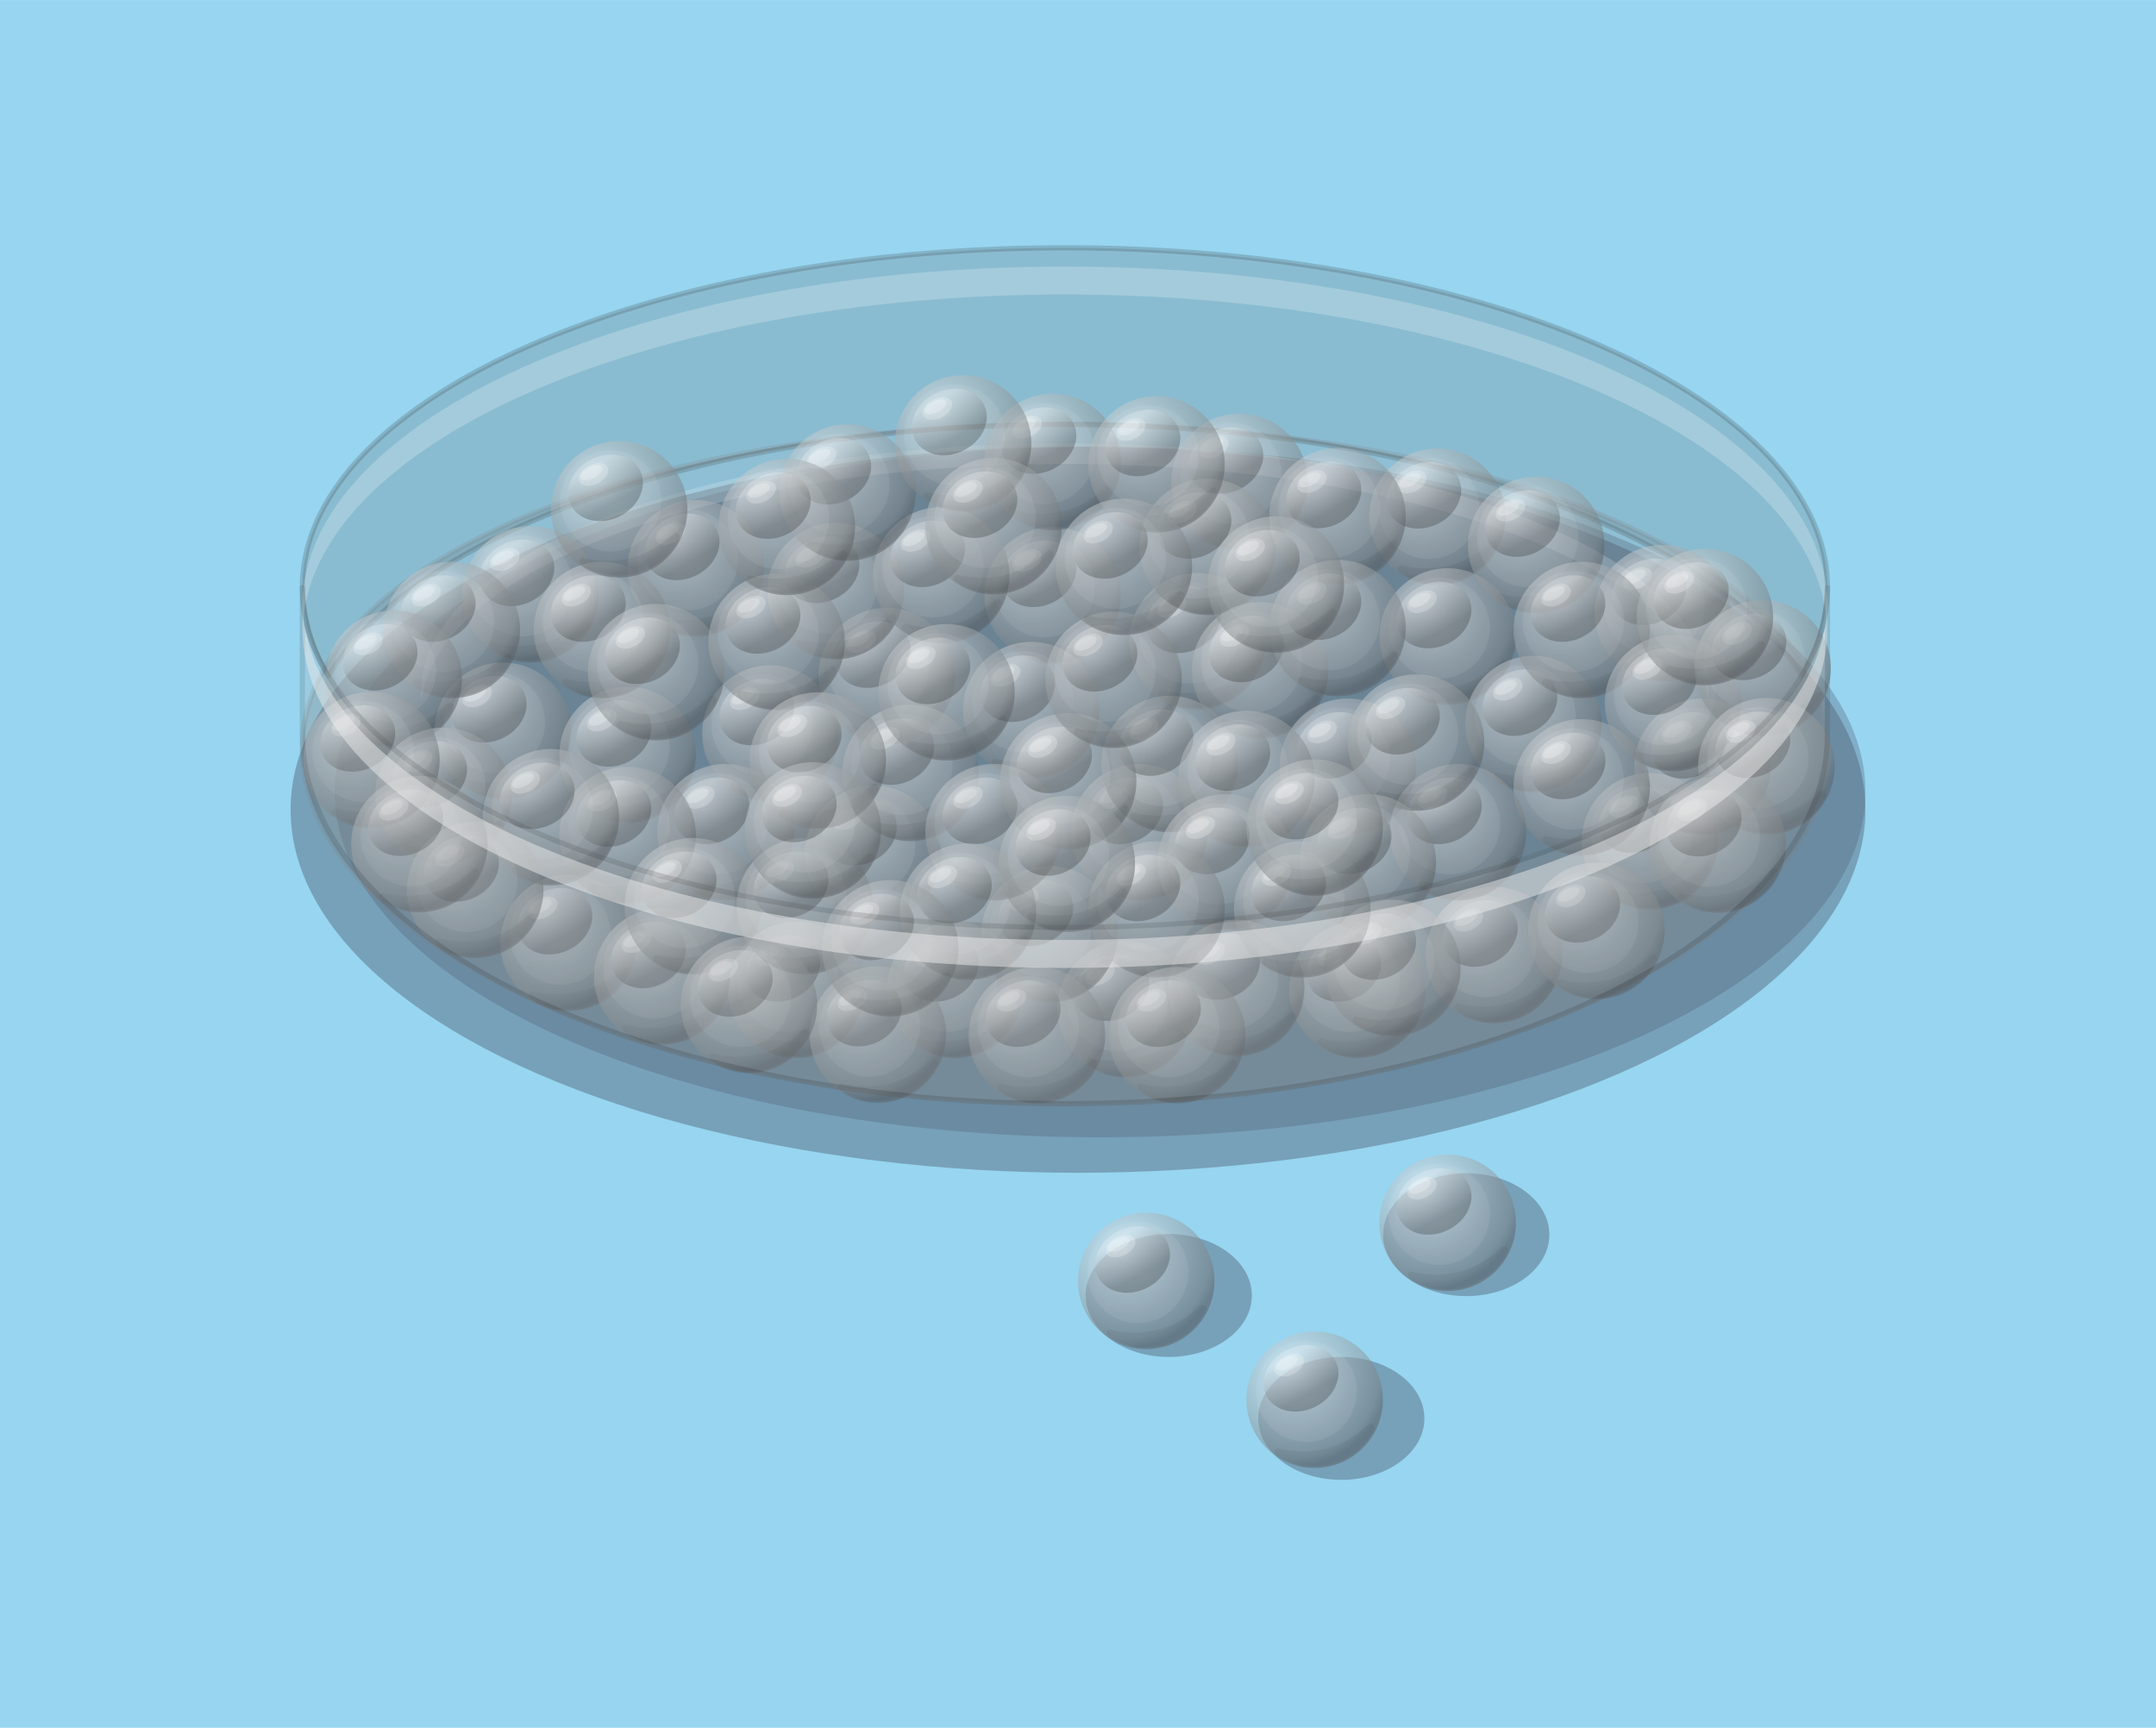 <svg xmlns="http://www.w3.org/2000/svg" xmlns:xlink="http://www.w3.org/1999/xlink" width="146.26mm" height="117.23mm" viewBox="0 0 414.6 332.29"><defs><style>.cls-1{isolation:isolate;}.cls-2{fill:#97d5f0;}.cls-3,.cls-4{fill:#4e5d73;}.cls-3{opacity:0.43;}.cls-4{opacity:0.32;}.cls-5{fill:#5a5b5c;stroke:#333;}.cls-193,.cls-5,.cls-6{stroke-linecap:round;stroke-linejoin:round;}.cls-192,.cls-5,.cls-6{opacity:0.21;}.cls-6{fill:#696969;stroke:#7c7c7c;}.cls-191,.cls-7,.cls-8{fill:#fff;mix-blend-mode:overlay;}.cls-7{opacity:0.22;}.cls-8{opacity:0.19;}.cls-101,.cls-103,.cls-105,.cls-107,.cls-109,.cls-111,.cls-113,.cls-115,.cls-117,.cls-119,.cls-121,.cls-123,.cls-125,.cls-127,.cls-129,.cls-13,.cls-131,.cls-133,.cls-135,.cls-137,.cls-139,.cls-141,.cls-143,.cls-145,.cls-147,.cls-149,.cls-15,.cls-151,.cls-153,.cls-155,.cls-157,.cls-159,.cls-161,.cls-163,.cls-165,.cls-167,.cls-169,.cls-17,.cls-171,.cls-173,.cls-175,.cls-177,.cls-179,.cls-181,.cls-183,.cls-185,.cls-187,.cls-189,.cls-19,.cls-194,.cls-196,.cls-198,.cls-21,.cls-23,.cls-25,.cls-27,.cls-29,.cls-31,.cls-33,.cls-35,.cls-37,.cls-39,.cls-41,.cls-43,.cls-45,.cls-47,.cls-49,.cls-51,.cls-53,.cls-55,.cls-57,.cls-59,.cls-61,.cls-63,.cls-65,.cls-67,.cls-69,.cls-71,.cls-73,.cls-75,.cls-77,.cls-79,.cls-81,.cls-83,.cls-85,.cls-87,.cls-89,.cls-9,.cls-91,.cls-93,.cls-95,.cls-97,.cls-99{opacity:0.5;}.cls-9{fill:url(#radial-gradient);}.cls-10{fill:#1d1d1b;opacity:0.06;}.cls-11{fill:#f6f6f6;opacity:0.08;}.cls-100,.cls-102,.cls-104,.cls-106,.cls-108,.cls-110,.cls-112,.cls-114,.cls-116,.cls-118,.cls-12,.cls-120,.cls-122,.cls-124,.cls-126,.cls-128,.cls-130,.cls-132,.cls-134,.cls-136,.cls-138,.cls-14,.cls-140,.cls-142,.cls-144,.cls-146,.cls-148,.cls-150,.cls-152,.cls-154,.cls-156,.cls-158,.cls-16,.cls-160,.cls-162,.cls-164,.cls-166,.cls-168,.cls-170,.cls-172,.cls-174,.cls-176,.cls-178,.cls-18,.cls-180,.cls-182,.cls-184,.cls-186,.cls-188,.cls-190,.cls-195,.cls-197,.cls-199,.cls-20,.cls-22,.cls-24,.cls-26,.cls-28,.cls-30,.cls-32,.cls-34,.cls-36,.cls-38,.cls-40,.cls-42,.cls-44,.cls-46,.cls-48,.cls-50,.cls-52,.cls-54,.cls-56,.cls-58,.cls-60,.cls-62,.cls-64,.cls-66,.cls-68,.cls-70,.cls-72,.cls-74,.cls-76,.cls-78,.cls-80,.cls-82,.cls-84,.cls-86,.cls-88,.cls-90,.cls-92,.cls-94,.cls-96,.cls-98{opacity:0.26;mix-blend-mode:screen;}.cls-12{fill:url(#linear-gradient);}.cls-13{fill:url(#radial-gradient-2);}.cls-14{fill:url(#linear-gradient-2);}.cls-15{fill:url(#radial-gradient-3);}.cls-16{fill:url(#linear-gradient-3);}.cls-17{fill:url(#radial-gradient-4);}.cls-18{fill:url(#linear-gradient-4);}.cls-19{fill:url(#radial-gradient-5);}.cls-20{fill:url(#linear-gradient-5);}.cls-21{fill:url(#radial-gradient-6);}.cls-22{fill:url(#linear-gradient-6);}.cls-23{fill:url(#radial-gradient-7);}.cls-24{fill:url(#linear-gradient-7);}.cls-25{fill:url(#radial-gradient-8);}.cls-26{fill:url(#linear-gradient-8);}.cls-27{fill:url(#radial-gradient-9);}.cls-28{fill:url(#linear-gradient-9);}.cls-29{fill:url(#radial-gradient-10);}.cls-30{fill:url(#linear-gradient-10);}.cls-31{fill:url(#radial-gradient-11);}.cls-32{fill:url(#linear-gradient-11);}.cls-33{fill:url(#radial-gradient-12);}.cls-34{fill:url(#linear-gradient-12);}.cls-35{fill:url(#radial-gradient-13);}.cls-36{fill:url(#linear-gradient-13);}.cls-37{fill:url(#radial-gradient-14);}.cls-38{fill:url(#linear-gradient-14);}.cls-39{fill:url(#radial-gradient-15);}.cls-40{fill:url(#linear-gradient-15);}.cls-41{fill:url(#radial-gradient-16);}.cls-42{fill:url(#linear-gradient-16);}.cls-43{fill:url(#radial-gradient-17);}.cls-44{fill:url(#linear-gradient-17);}.cls-45{fill:url(#radial-gradient-18);}.cls-46{fill:url(#linear-gradient-18);}.cls-47{fill:url(#radial-gradient-19);}.cls-48{fill:url(#linear-gradient-19);}.cls-49{fill:url(#radial-gradient-20);}.cls-50{fill:url(#linear-gradient-20);}.cls-51{fill:url(#radial-gradient-21);}.cls-52{fill:url(#linear-gradient-21);}.cls-53{fill:url(#radial-gradient-22);}.cls-54{fill:url(#linear-gradient-22);}.cls-55{fill:url(#radial-gradient-23);}.cls-56{fill:url(#linear-gradient-23);}.cls-57{fill:url(#radial-gradient-24);}.cls-58{fill:url(#linear-gradient-24);}.cls-59{fill:url(#radial-gradient-25);}.cls-60{fill:url(#linear-gradient-25);}.cls-61{fill:url(#radial-gradient-26);}.cls-62{fill:url(#linear-gradient-26);}.cls-63{fill:url(#radial-gradient-27);}.cls-64{fill:url(#linear-gradient-27);}.cls-65{fill:url(#radial-gradient-28);}.cls-66{fill:url(#linear-gradient-28);}.cls-67{fill:url(#radial-gradient-29);}.cls-68{fill:url(#linear-gradient-29);}.cls-69{fill:url(#radial-gradient-30);}.cls-70{fill:url(#linear-gradient-30);}.cls-71{fill:url(#radial-gradient-31);}.cls-72{fill:url(#linear-gradient-31);}.cls-73{fill:url(#radial-gradient-32);}.cls-74{fill:url(#linear-gradient-32);}.cls-75{fill:url(#radial-gradient-33);}.cls-76{fill:url(#linear-gradient-33);}.cls-77{fill:url(#radial-gradient-34);}.cls-78{fill:url(#linear-gradient-34);}.cls-79{fill:url(#radial-gradient-35);}.cls-80{fill:url(#linear-gradient-35);}.cls-81{fill:url(#radial-gradient-36);}.cls-82{fill:url(#linear-gradient-36);}.cls-83{fill:url(#radial-gradient-37);}.cls-84{fill:url(#linear-gradient-37);}.cls-85{fill:url(#radial-gradient-38);}.cls-86{fill:url(#linear-gradient-38);}.cls-87{fill:url(#radial-gradient-39);}.cls-88{fill:url(#linear-gradient-39);}.cls-89{fill:url(#radial-gradient-40);}.cls-90{fill:url(#linear-gradient-40);}.cls-91{fill:url(#radial-gradient-41);}.cls-92{fill:url(#linear-gradient-41);}.cls-93{fill:url(#radial-gradient-42);}.cls-94{fill:url(#linear-gradient-42);}.cls-95{fill:url(#radial-gradient-43);}.cls-96{fill:url(#linear-gradient-43);}.cls-97{fill:url(#radial-gradient-44);}.cls-98{fill:url(#linear-gradient-44);}.cls-99{fill:url(#radial-gradient-45);}.cls-100{fill:url(#linear-gradient-45);}.cls-101{fill:url(#radial-gradient-46);}.cls-102{fill:url(#linear-gradient-46);}.cls-103{fill:url(#radial-gradient-47);}.cls-104{fill:url(#linear-gradient-47);}.cls-105{fill:url(#radial-gradient-48);}.cls-106{fill:url(#linear-gradient-48);}.cls-107{fill:url(#radial-gradient-49);}.cls-108{fill:url(#linear-gradient-49);}.cls-109{fill:url(#radial-gradient-50);}.cls-110{fill:url(#linear-gradient-50);}.cls-111{fill:url(#radial-gradient-51);}.cls-112{fill:url(#linear-gradient-51);}.cls-113{fill:url(#radial-gradient-52);}.cls-114{fill:url(#linear-gradient-52);}.cls-115{fill:url(#radial-gradient-53);}.cls-116{fill:url(#linear-gradient-53);}.cls-117{fill:url(#radial-gradient-54);}.cls-118{fill:url(#linear-gradient-54);}.cls-119{fill:url(#radial-gradient-55);}.cls-120{fill:url(#linear-gradient-55);}.cls-121{fill:url(#radial-gradient-56);}.cls-122{fill:url(#linear-gradient-56);}.cls-123{fill:url(#radial-gradient-57);}.cls-124{fill:url(#linear-gradient-57);}.cls-125{fill:url(#radial-gradient-58);}.cls-126{fill:url(#linear-gradient-58);}.cls-127{fill:url(#radial-gradient-59);}.cls-128{fill:url(#linear-gradient-59);}.cls-129{fill:url(#radial-gradient-60);}.cls-130{fill:url(#linear-gradient-60);}.cls-131{fill:url(#radial-gradient-61);}.cls-132{fill:url(#linear-gradient-61);}.cls-133{fill:url(#radial-gradient-62);}.cls-134{fill:url(#linear-gradient-62);}.cls-135{fill:url(#radial-gradient-63);}.cls-136{fill:url(#linear-gradient-63);}.cls-137{fill:url(#radial-gradient-64);}.cls-138{fill:url(#linear-gradient-64);}.cls-139{fill:url(#radial-gradient-65);}.cls-140{fill:url(#linear-gradient-65);}.cls-141{fill:url(#radial-gradient-66);}.cls-142{fill:url(#linear-gradient-66);}.cls-143{fill:url(#radial-gradient-67);}.cls-144{fill:url(#linear-gradient-67);}.cls-145{fill:url(#radial-gradient-68);}.cls-146{fill:url(#linear-gradient-68);}.cls-147{fill:url(#radial-gradient-69);}.cls-148{fill:url(#linear-gradient-69);}.cls-149{fill:url(#radial-gradient-70);}.cls-150{fill:url(#linear-gradient-70);}.cls-151{fill:url(#radial-gradient-71);}.cls-152{fill:url(#linear-gradient-71);}.cls-153{fill:url(#radial-gradient-72);}.cls-154{fill:url(#linear-gradient-72);}.cls-155{fill:url(#radial-gradient-73);}.cls-156{fill:url(#linear-gradient-73);}.cls-157{fill:url(#radial-gradient-74);}.cls-158{fill:url(#linear-gradient-74);}.cls-159{fill:url(#radial-gradient-75);}.cls-160{fill:url(#linear-gradient-75);}.cls-161{fill:url(#radial-gradient-76);}.cls-162{fill:url(#linear-gradient-76);}.cls-163{fill:url(#radial-gradient-77);}.cls-164{fill:url(#linear-gradient-77);}.cls-165{fill:url(#radial-gradient-78);}.cls-166{fill:url(#linear-gradient-78);}.cls-167{fill:url(#radial-gradient-79);}.cls-168{fill:url(#linear-gradient-79);}.cls-169{fill:url(#radial-gradient-80);}.cls-170{fill:url(#linear-gradient-80);}.cls-171{fill:url(#radial-gradient-81);}.cls-172{fill:url(#linear-gradient-81);}.cls-173{fill:url(#radial-gradient-82);}.cls-174{fill:url(#linear-gradient-82);}.cls-175{fill:url(#radial-gradient-83);}.cls-176{fill:url(#linear-gradient-83);}.cls-177{fill:url(#radial-gradient-84);}.cls-178{fill:url(#linear-gradient-84);}.cls-179{fill:url(#radial-gradient-85);}.cls-180{fill:url(#linear-gradient-85);}.cls-181{fill:url(#radial-gradient-86);}.cls-182{fill:url(#linear-gradient-86);}.cls-183{fill:url(#radial-gradient-87);}.cls-184{fill:url(#linear-gradient-87);}.cls-185{fill:url(#radial-gradient-88);}.cls-186{fill:url(#linear-gradient-88);}.cls-187{fill:url(#radial-gradient-89);}.cls-188{fill:url(#linear-gradient-89);}.cls-189{fill:url(#radial-gradient-90);}.cls-190{fill:url(#linear-gradient-90);}.cls-191{opacity:0.49;}.cls-193{fill:#a3a2a2;stroke:#515151;}.cls-194{fill:url(#radial-gradient-91);}.cls-195{fill:url(#linear-gradient-91);}.cls-196{fill:url(#radial-gradient-92);}.cls-197{fill:url(#linear-gradient-92);}.cls-198{fill:url(#radial-gradient-93);}.cls-199{fill:url(#linear-gradient-93);}</style><radialGradient id="radial-gradient" cx="97.94" cy="108.75" r="18.77" gradientUnits="userSpaceOnUse"><stop offset="0" stop-color="#f6f6f6"/><stop offset="0.3" stop-color="#cccfd2"/><stop offset="0.46" stop-color="#b5babc"/><stop offset="0.88" stop-color="#7d8284"/><stop offset="0.98" stop-color="#5d6265"/></radialGradient><linearGradient id="linear-gradient" x1="97.07" y1="106.09" x2="101.15" y2="113.23" gradientTransform="translate(59.33 -32.7) rotate(26.39)" gradientUnits="userSpaceOnUse"><stop offset="0" stop-color="#f6f6f6"/><stop offset="0.98" stop-color="#1d1d1b"/></linearGradient><radialGradient id="radial-gradient-2" cx="92.62" cy="134.99" r="18.77" xlink:href="#radial-gradient"/><linearGradient id="linear-gradient-2" x1="91.74" y1="132.33" x2="95.82" y2="139.47" gradientTransform="translate(70.44 -27.6) rotate(26.39)" xlink:href="#linear-gradient"/><radialGradient id="radial-gradient-3" cx="129.72" cy="103.74" r="18.77" xlink:href="#radial-gradient"/><linearGradient id="linear-gradient-3" x1="128.84" y1="101.07" x2="132.92" y2="108.22" gradientTransform="translate(60.42 -47.35) rotate(26.39)" xlink:href="#linear-gradient"/><radialGradient id="radial-gradient-4" cx="116.59" cy="139.62" r="18.77" xlink:href="#radial-gradient"/><linearGradient id="linear-gradient-4" x1="115.72" y1="136.96" x2="119.8" y2="144.1" gradientTransform="translate(75 -37.77) rotate(26.39)" xlink:href="#linear-gradient"/><radialGradient id="radial-gradient-5" cx="166.42" cy="124.47" r="18.77" xlink:href="#radial-gradient"/><linearGradient id="linear-gradient-5" x1="165.55" y1="121.8" x2="169.63" y2="128.95" gradientTransform="translate(73.46 -61.5) rotate(26.39)" xlink:href="#linear-gradient"/><radialGradient id="radial-gradient-6" cx="111.67" cy="115.61" r="18.77" xlink:href="#radial-gradient"/><linearGradient id="linear-gradient-6" x1="110.79" y1="112.95" x2="114.87" y2="120.09" gradientTransform="translate(63.81 -38.09) rotate(26.39)" xlink:href="#linear-gradient"/><radialGradient id="radial-gradient-7" cx="144.07" cy="135.5" r="18.77" xlink:href="#radial-gradient"/><linearGradient id="linear-gradient-7" x1="143.2" y1="132.84" x2="147.28" y2="139.98" gradientTransform="translate(76.03 -50.42) rotate(26.39)" xlink:href="#linear-gradient"/><radialGradient id="radial-gradient-8" cx="156.6" cy="108.13" r="18.77" xlink:href="#radial-gradient"/><linearGradient id="linear-gradient-8" x1="155.73" y1="105.47" x2="159.81" y2="112.61" gradientTransform="translate(65.17 -58.84) rotate(26.39)" xlink:href="#linear-gradient"/><radialGradient id="radial-gradient-9" cx="122.09" cy="123.72" r="18.77" xlink:href="#radial-gradient"/><linearGradient id="linear-gradient-9" x1="121.21" y1="121.06" x2="125.29" y2="128.2" gradientTransform="translate(68.5 -41.87) rotate(26.39)" xlink:href="#linear-gradient"/><radialGradient id="radial-gradient-10" cx="163.8" cy="158.63" r="18.77" xlink:href="#radial-gradient"/><linearGradient id="linear-gradient-10" x1="162.92" y1="155.96" x2="167" y2="163.11" gradientTransform="translate(88.36 -56.78) rotate(26.39)" xlink:href="#linear-gradient"/><radialGradient id="radial-gradient-11" cx="145.26" cy="117.9" r="18.77" xlink:href="#radial-gradient"/><linearGradient id="linear-gradient-11" x1="144.38" y1="115.23" x2="148.46" y2="122.38" gradientTransform="translate(68.33 -52.78) rotate(26.39)" xlink:href="#linear-gradient"/><radialGradient id="radial-gradient-12" cx="135.44" cy="154.51" r="18.77" xlink:href="#radial-gradient"/><linearGradient id="linear-gradient-12" x1="134.56" y1="151.84" x2="138.64" y2="158.99" gradientTransform="translate(83.58 -44.6) rotate(26.39)" xlink:href="#linear-gradient"/><radialGradient id="radial-gradient-13" cx="171" cy="143.1" r="18.77" xlink:href="#radial-gradient"/><linearGradient id="linear-gradient-13" x1="170.12" y1="140.44" x2="174.2" y2="147.58" gradientTransform="translate(82.21 -61.59) rotate(26.39)" xlink:href="#linear-gradient"/><radialGradient id="radial-gradient-14" cx="214.99" cy="154.51" r="18.77" xlink:href="#radial-gradient"/><linearGradient id="linear-gradient-14" x1="214.11" y1="151.84" x2="218.19" y2="158.99" gradientTransform="translate(91.87 -79.96) rotate(26.39)" xlink:href="#linear-gradient"/><radialGradient id="radial-gradient-15" cx="198.33" cy="108.92" r="18.77" xlink:href="#radial-gradient"/><linearGradient id="linear-gradient-15" x1="197.46" y1="106.26" x2="201.54" y2="113.4" gradientTransform="translate(69.87 -77.31) rotate(26.39)" xlink:href="#linear-gradient"/><radialGradient id="radial-gradient-16" cx="194.24" cy="131.02" r="18.77" xlink:href="#radial-gradient"/><linearGradient id="linear-gradient-16" x1="193.36" y1="128.36" x2="197.44" y2="135.5" gradientTransform="translate(79.27 -73.18) rotate(26.39)" xlink:href="#linear-gradient"/><radialGradient id="radial-gradient-17" cx="226.16" cy="117.78" r="18.77" xlink:href="#radial-gradient"/><linearGradient id="linear-gradient-17" x1="225.29" y1="115.11" x2="229.37" y2="122.26" gradientTransform="translate(76.71 -88.75) rotate(26.39)" xlink:href="#linear-gradient"/><radialGradient id="radial-gradient-18" cx="220.84" cy="141.39" r="18.77" xlink:href="#radial-gradient"/><linearGradient id="linear-gradient-18" x1="219.96" y1="138.72" x2="224.04" y2="145.86" gradientTransform="translate(86.65 -83.93) rotate(26.39)" xlink:href="#linear-gradient"/><radialGradient id="radial-gradient-19" cx="176.92" cy="105.09" r="18.77" xlink:href="#radial-gradient"/><linearGradient id="linear-gradient-19" x1="176.04" y1="102.42" x2="180.13" y2="109.57" gradientTransform="translate(65.93 -68.19) rotate(26.39)" xlink:href="#linear-gradient"/><radialGradient id="radial-gradient-20" cx="158.87" cy="89.19" r="18.77" xlink:href="#radial-gradient"/><linearGradient id="linear-gradient-20" x1="158" y1="86.53" x2="162.08" y2="93.67" gradientTransform="translate(56.99 -61.82) rotate(26.39)" xlink:href="#linear-gradient"/><radialGradient id="radial-gradient-21" cx="147.24" cy="95.8" r="18.77" xlink:href="#radial-gradient"/><linearGradient id="linear-gradient-21" x1="146.36" y1="93.13" x2="150.44" y2="100.28" gradientTransform="translate(58.71 -55.96) rotate(26.39)" xlink:href="#linear-gradient"/><radialGradient id="radial-gradient-22" cx="114.98" cy="92.4" r="18.77" xlink:href="#radial-gradient"/><linearGradient id="linear-gradient-22" x1="114.1" y1="89.73" x2="118.18" y2="96.88" gradientTransform="translate(53.84 -41.98) rotate(26.39)" xlink:href="#linear-gradient"/><radialGradient id="radial-gradient-23" cx="82.8" cy="115.61" r="18.77" xlink:href="#radial-gradient"/><linearGradient id="linear-gradient-23" x1="81.92" y1="112.95" x2="86" y2="120.09" gradientTransform="translate(60.8 -25.25) rotate(26.39)" xlink:href="#linear-gradient"/><radialGradient id="radial-gradient-24" cx="71.64" cy="124.98" r="18.77" xlink:href="#radial-gradient"/><linearGradient id="linear-gradient-24" x1="70.76" y1="122.32" x2="74.84" y2="129.46" gradientTransform="translate(63.8 -19.32) rotate(26.39)" xlink:href="#linear-gradient"/><radialGradient id="radial-gradient-25" cx="81.18" cy="147.5" r="18.77" xlink:href="#radial-gradient"/><linearGradient id="linear-gradient-25" x1="80.3" y1="144.83" x2="84.39" y2="151.98" gradientTransform="translate(74.81 -21.21) rotate(26.39)" xlink:href="#linear-gradient"/><radialGradient id="radial-gradient-26" cx="105.25" cy="175.74" r="18.77" xlink:href="#radial-gradient"/><linearGradient id="linear-gradient-26" x1="104.37" y1="173.07" x2="108.46" y2="180.22" gradientTransform="translate(89.87 -28.97) rotate(26.39)" xlink:href="#linear-gradient"/><radialGradient id="radial-gradient-27" cx="149.05" cy="184.81" r="18.77" xlink:href="#radial-gradient"/><linearGradient id="linear-gradient-27" x1="148.17" y1="182.15" x2="152.26" y2="189.29" gradientTransform="translate(98.47 -47.49) rotate(26.39)" xlink:href="#linear-gradient"/><radialGradient id="radial-gradient-28" cx="179.55" cy="184.81" r="18.77" xlink:href="#radial-gradient"/><linearGradient id="linear-gradient-28" x1="178.67" y1="182.15" x2="182.75" y2="189.29" gradientTransform="translate(101.64 -61.05) rotate(26.39)" xlink:href="#linear-gradient"/><radialGradient id="radial-gradient-29" cx="212.36" cy="188.54" r="18.77" xlink:href="#radial-gradient"/><linearGradient id="linear-gradient-29" x1="211.49" y1="185.87" x2="215.57" y2="193.02" gradientTransform="translate(106.72 -75.25) rotate(26.39)" xlink:href="#linear-gradient"/><radialGradient id="radial-gradient-30" cx="256.96" cy="184.81" r="18.77" xlink:href="#radial-gradient"/><linearGradient id="linear-gradient-30" x1="256.08" y1="182.15" x2="260.17" y2="189.29" gradientTransform="translate(109.71 -95.46) rotate(26.39)" xlink:href="#linear-gradient"/><radialGradient id="radial-gradient-31" cx="283.2" cy="178.12" r="18.77" xlink:href="#radial-gradient"/><linearGradient id="linear-gradient-31" x1="282.33" y1="175.45" x2="286.41" y2="182.6" gradientTransform="translate(109.47 -107.82) rotate(26.39)" xlink:href="#linear-gradient"/><radialGradient id="radial-gradient-32" cx="313.2" cy="156.23" r="18.77" xlink:href="#radial-gradient"/><linearGradient id="linear-gradient-32" x1="312.32" y1="153.56" x2="316.4" y2="160.7" gradientTransform="translate(102.87 -123.43) rotate(26.39)" xlink:href="#linear-gradient"/><radialGradient id="radial-gradient-33" cx="323.29" cy="141.91" r="18.77" xlink:href="#radial-gradient"/><linearGradient id="linear-gradient-33" x1="322.41" y1="139.25" x2="326.49" y2="146.39" gradientTransform="translate(97.56 -129.41) rotate(26.39)" xlink:href="#linear-gradient"/><radialGradient id="radial-gradient-34" cx="315.66" cy="112.38" r="18.77" xlink:href="#radial-gradient"/><linearGradient id="linear-gradient-34" x1="314.78" y1="109.72" x2="318.86" y2="116.86" gradientTransform="translate(83.63 -129.1) rotate(26.39)" xlink:href="#linear-gradient"/><radialGradient id="radial-gradient-35" cx="272.33" cy="93.83" r="18.77" xlink:href="#radial-gradient"/><linearGradient id="linear-gradient-35" x1="271.45" y1="91.16" x2="275.53" y2="98.3" gradientTransform="translate(70.87 -111.77) rotate(26.39)" xlink:href="#linear-gradient"/><radialGradient id="radial-gradient-36" cx="234.27" cy="87.13" r="18.77" xlink:href="#radial-gradient"/><linearGradient id="linear-gradient-36" x1="233.4" y1="84.47" x2="237.48" y2="91.61" gradientTransform="translate(63.93 -95.55) rotate(26.39)" xlink:href="#linear-gradient"/><radialGradient id="radial-gradient-37" cx="198.33" cy="83.3" r="18.77" xlink:href="#radial-gradient"/><linearGradient id="linear-gradient-37" x1="197.46" y1="80.64" x2="201.54" y2="87.78" gradientTransform="translate(58.48 -79.98) rotate(26.39)" xlink:href="#linear-gradient"/><radialGradient id="radial-gradient-38" cx="181.11" cy="79.72" r="18.77" xlink:href="#radial-gradient"/><linearGradient id="linear-gradient-38" x1="180.24" y1="77.06" x2="184.32" y2="84.2" gradientTransform="translate(55.1 -72.7) rotate(26.39)" xlink:href="#linear-gradient"/><radialGradient id="radial-gradient-39" cx="228.14" cy="99.62" r="18.77" xlink:href="#radial-gradient"/><linearGradient id="linear-gradient-39" x1="227.26" y1="96.96" x2="231.35" y2="104.1" gradientTransform="translate(68.84 -91.53) rotate(26.39)" xlink:href="#linear-gradient"/><radialGradient id="radial-gradient-40" cx="218.32" cy="83.76" r="18.77" xlink:href="#radial-gradient"/><linearGradient id="linear-gradient-40" x1="217.44" y1="81.09" x2="221.53" y2="88.23" gradientTransform="translate(60.77 -88.81) rotate(26.39)" xlink:href="#linear-gradient"/><radialGradient id="radial-gradient-41" cx="253.12" cy="93.76" r="18.77" xlink:href="#radial-gradient"/><linearGradient id="linear-gradient-41" x1="252.24" y1="91.1" x2="256.33" y2="98.24" gradientTransform="translate(68.84 -103.24) rotate(26.39)" xlink:href="#linear-gradient"/><radialGradient id="radial-gradient-42" cx="291.32" cy="99.26" r="18.77" xlink:href="#radial-gradient"/><linearGradient id="linear-gradient-42" x1="290.44" y1="96.59" x2="294.52" y2="103.74" gradientTransform="translate(75.27 -119.64) rotate(26.39)" xlink:href="#linear-gradient"/><radialGradient id="radial-gradient-43" cx="238.23" cy="123.37" r="18.77" xlink:href="#radial-gradient"/><linearGradient id="linear-gradient-43" x1="237.35" y1="120.7" x2="241.43" y2="127.84" gradientTransform="translate(80.45 -93.53) rotate(26.39)" xlink:href="#linear-gradient"/><radialGradient id="radial-gradient-44" cx="274.31" cy="116.86" r="18.77" xlink:href="#radial-gradient"/><linearGradient id="linear-gradient-44" x1="273.43" y1="114.2" x2="277.51" y2="121.34" gradientTransform="translate(81.32 -110.25) rotate(26.39)" xlink:href="#linear-gradient"/><radialGradient id="radial-gradient-45" cx="253.12" cy="115.24" r="18.77" xlink:href="#radial-gradient"/><linearGradient id="linear-gradient-45" x1="252.24" y1="112.58" x2="256.33" y2="119.72" gradientTransform="translate(78.39 -101) rotate(26.39)" xlink:href="#linear-gradient"/><radialGradient id="radial-gradient-46" cx="255.1" cy="141.91" r="18.77" xlink:href="#radial-gradient"/><linearGradient id="linear-gradient-46" x1="254.22" y1="139.25" x2="258.3" y2="146.39" gradientTransform="translate(90.45 -99.1) rotate(26.39)" xlink:href="#linear-gradient"/><radialGradient id="radial-gradient-47" cx="290.8" cy="133.7" r="18.77" xlink:href="#radial-gradient"/><linearGradient id="linear-gradient-47" x1="289.92" y1="131.03" x2="294" y2="138.17" gradientTransform="translate(90.52 -115.83) rotate(26.39)" xlink:href="#linear-gradient"/><radialGradient id="radial-gradient-48" cx="300.07" cy="115.61" r="18.77" xlink:href="#radial-gradient"/><linearGradient id="linear-gradient-48" x1="299.2" y1="112.95" x2="303.28" y2="120.09" gradientTransform="translate(83.45 -121.83) rotate(26.39)" xlink:href="#linear-gradient"/><radialGradient id="radial-gradient-49" cx="317.64" cy="129.66" r="18.77" xlink:href="#radial-gradient"/><linearGradient id="linear-gradient-49" x1="316.76" y1="126.99" x2="320.84" y2="134.14" gradientTransform="translate(91.52 -128.18) rotate(26.39)" xlink:href="#linear-gradient"/><radialGradient id="radial-gradient-50" cx="334.87" cy="122.97" r="18.77" xlink:href="#radial-gradient"/><linearGradient id="linear-gradient-50" x1="334" y1="120.3" x2="338.08" y2="127.45" gradientTransform="translate(90.34 -136.54) rotate(26.39)" xlink:href="#linear-gradient"/><radialGradient id="radial-gradient-51" cx="300.07" cy="145.88" r="18.77" xlink:href="#radial-gradient"/><linearGradient id="linear-gradient-51" x1="299.2" y1="143.22" x2="303.28" y2="150.36" gradientTransform="translate(96.9 -118.68) rotate(26.39)" xlink:href="#linear-gradient"/><radialGradient id="radial-gradient-52" cx="335.61" cy="141.81" r="18.77" xlink:href="#radial-gradient"/><linearGradient id="linear-gradient-52" x1="334.73" y1="139.14" x2="338.81" y2="146.29" gradientTransform="translate(98.79 -134.9) rotate(26.39)" xlink:href="#linear-gradient"/><radialGradient id="radial-gradient-53" cx="326.23" cy="156.88" r="18.77" xlink:href="#radial-gradient"/><linearGradient id="linear-gradient-53" x1="325.35" y1="154.21" x2="329.44" y2="161.36" gradientTransform="translate(104.52 -129.16) rotate(26.39)" xlink:href="#linear-gradient"/><radialGradient id="radial-gradient-54" cx="302.9" cy="173.47" r="18.77" xlink:href="#radial-gradient"/><linearGradient id="linear-gradient-54" x1="302.02" y1="170.8" x2="306.11" y2="177.95" gradientTransform="translate(109.46 -117.06) rotate(26.39)" xlink:href="#linear-gradient"/><radialGradient id="radial-gradient-55" cx="276.29" cy="154.51" r="18.77" xlink:href="#radial-gradient"/><linearGradient id="linear-gradient-55" x1="275.41" y1="151.84" x2="279.49" y2="158.99" gradientTransform="translate(98.26 -107.21) rotate(26.39)" xlink:href="#linear-gradient"/><radialGradient id="radial-gradient-56" cx="268.22" cy="137.27" r="18.77" xlink:href="#radial-gradient"/><linearGradient id="linear-gradient-56" x1="267.34" y1="134.6" x2="271.43" y2="141.75" gradientTransform="translate(89.75 -105.42) rotate(26.39)" xlink:href="#linear-gradient"/><radialGradient id="radial-gradient-57" cx="235.6" cy="144.27" r="18.77" xlink:href="#radial-gradient"/><linearGradient id="linear-gradient-57" x1="234.73" y1="141.6" x2="238.81" y2="148.75" gradientTransform="translate(89.46 -90.19) rotate(26.39)" xlink:href="#linear-gradient"/><radialGradient id="radial-gradient-58" cx="258.94" cy="160.3" r="18.77" xlink:href="#radial-gradient"/><linearGradient id="linear-gradient-58" x1="258.06" y1="157.63" x2="262.15" y2="164.78" gradientTransform="translate(99.02 -98.89) rotate(26.39)" xlink:href="#linear-gradient"/><radialGradient id="radial-gradient-59" cx="231.65" cy="160.3" r="18.77" xlink:href="#radial-gradient"/><linearGradient id="linear-gradient-59" x1="230.77" y1="157.63" x2="234.85" y2="164.78" gradientTransform="translate(96.18 -86.76) rotate(26.39)" xlink:href="#linear-gradient"/><radialGradient id="radial-gradient-60" cx="233.63" cy="184.45" r="18.77" xlink:href="#radial-gradient"/><linearGradient id="linear-gradient-60" x1="232.75" y1="181.79" x2="236.83" y2="188.93" gradientTransform="translate(107.12 -85.12) rotate(26.39)" xlink:href="#linear-gradient"/><radialGradient id="radial-gradient-61" cx="263.67" cy="180.62" r="18.77" xlink:href="#radial-gradient"/><linearGradient id="linear-gradient-61" x1="262.79" y1="177.96" x2="266.87" y2="185.1" gradientTransform="translate(108.55 -98.88) rotate(26.39)" xlink:href="#linear-gradient"/><radialGradient id="radial-gradient-62" cx="197.72" cy="174.12" r="18.77" xlink:href="#radial-gradient"/><linearGradient id="linear-gradient-62" x1="196.85" y1="171.46" x2="200.93" y2="178.6" gradientTransform="translate(98.79 -70.24) rotate(26.39)" xlink:href="#linear-gradient"/><radialGradient id="radial-gradient-63" cx="186.99" cy="154.51" r="18.77" xlink:href="#radial-gradient"/><linearGradient id="linear-gradient-63" x1="186.11" y1="151.84" x2="190.2" y2="158.99" gradientTransform="translate(88.95 -67.51) rotate(26.39)" xlink:href="#linear-gradient"/><radialGradient id="radial-gradient-64" cx="201.32" cy="144.71" r="18.77" xlink:href="#radial-gradient"/><linearGradient id="linear-gradient-64" x1="200.45" y1="142.05" x2="204.53" y2="149.19" gradientTransform="translate(86.09 -74.91) rotate(26.39)" xlink:href="#linear-gradient"/><radialGradient id="radial-gradient-65" cx="210.06" cy="125.18" r="18.77" xlink:href="#radial-gradient"/><linearGradient id="linear-gradient-65" x1="209.18" y1="122.51" x2="213.27" y2="129.66" gradientTransform="translate(78.32 -80.83) rotate(26.39)" xlink:href="#linear-gradient"/><radialGradient id="radial-gradient-66" cx="212.04" cy="103.47" r="18.77" xlink:href="#radial-gradient"/><linearGradient id="linear-gradient-66" x1="211.16" y1="100.81" x2="215.24" y2="107.95" gradientTransform="translate(68.88 -83.97) rotate(26.39)" xlink:href="#linear-gradient"/><radialGradient id="radial-gradient-67" cx="186.99" cy="95.63" r="18.77" xlink:href="#radial-gradient"/><linearGradient id="linear-gradient-67" x1="186.11" y1="92.96" x2="190.2" y2="100.11" gradientTransform="translate(62.78 -73.65) rotate(26.39)" xlink:href="#linear-gradient"/><radialGradient id="radial-gradient-68" cx="177.93" cy="127.6" r="18.77" xlink:href="#radial-gradient"/><linearGradient id="linear-gradient-68" x1="177.05" y1="124.93" x2="181.13" y2="132.08" gradientTransform="translate(76.04 -66.29) rotate(26.39)" xlink:href="#linear-gradient"/><radialGradient id="radial-gradient-69" cx="241.26" cy="106.88" r="18.77" xlink:href="#radial-gradient"/><linearGradient id="linear-gradient-69" x1="240.39" y1="104.22" x2="244.47" y2="111.36" gradientTransform="translate(73.44 -96.6) rotate(26.39)" xlink:href="#linear-gradient"/><radialGradient id="radial-gradient-70" cx="153.18" cy="140.72" r="18.77" xlink:href="#radial-gradient"/><linearGradient id="linear-gradient-70" x1="152.3" y1="138.05" x2="156.39" y2="145.2" gradientTransform="translate(79.3 -53.92) rotate(26.39)" xlink:href="#linear-gradient"/><radialGradient id="radial-gradient-71" cx="116.59" cy="155.03" r="18.77" xlink:href="#radial-gradient"/><linearGradient id="linear-gradient-71" x1="115.72" y1="152.37" x2="119.8" y2="159.51" gradientTransform="translate(81.85 -36.17) rotate(26.39)" xlink:href="#linear-gradient"/><radialGradient id="radial-gradient-72" cx="101.85" cy="151.62" r="18.77" xlink:href="#radial-gradient"/><linearGradient id="linear-gradient-72" x1="100.97" y1="148.95" x2="105.05" y2="156.1" gradientTransform="translate(78.79 -29.97) rotate(26.39)" xlink:href="#linear-gradient"/><radialGradient id="radial-gradient-73" cx="87.29" cy="165.59" r="18.77" xlink:href="#radial-gradient"/><linearGradient id="linear-gradient-73" x1="86.42" y1="162.93" x2="90.5" y2="170.07" gradientTransform="translate(83.49 -22.04) rotate(26.39)" xlink:href="#linear-gradient"/><radialGradient id="radial-gradient-74" cx="67.35" cy="140.6" r="18.77" xlink:href="#radial-gradient"/><linearGradient id="linear-gradient-74" x1="66.47" y1="137.93" x2="70.56" y2="145.08" gradientTransform="translate(70.3 -15.78) rotate(26.39)" xlink:href="#linear-gradient"/><radialGradient id="radial-gradient-75" cx="76.56" cy="156.79" r="18.77" xlink:href="#radial-gradient"/><linearGradient id="linear-gradient-75" x1="75.69" y1="154.13" x2="79.77" y2="161.27" gradientTransform="translate(78.46 -18.19) rotate(26.39)" xlink:href="#linear-gradient"/><radialGradient id="radial-gradient-76" cx="123.25" cy="182.23" r="18.77" xlink:href="#radial-gradient"/><linearGradient id="linear-gradient-76" x1="122.38" y1="179.57" x2="126.46" y2="186.71" gradientTransform="translate(94.63 -36.29) rotate(26.39)" xlink:href="#linear-gradient"/><radialGradient id="radial-gradient-77" cx="129.15" cy="168.73" r="18.77" xlink:href="#radial-gradient"/><linearGradient id="linear-gradient-77" x1="128.27" y1="166.07" x2="132.35" y2="173.21" gradientTransform="translate(89.24 -40.32) rotate(26.39)" xlink:href="#linear-gradient"/><radialGradient id="radial-gradient-78" cx="150.68" cy="168.73" r="18.77" xlink:href="#radial-gradient"/><linearGradient id="linear-gradient-78" x1="149.8" y1="166.07" x2="153.88" y2="173.21" gradientTransform="translate(91.49 -49.89) rotate(26.39)" xlink:href="#linear-gradient"/><radialGradient id="radial-gradient-79" cx="182.06" cy="169.79" r="18.77" xlink:href="#radial-gradient"/><linearGradient id="linear-gradient-79" x1="181.19" y1="167.12" x2="185.27" y2="174.27" gradientTransform="translate(95.23 -63.73) rotate(26.39)" xlink:href="#linear-gradient"/><radialGradient id="radial-gradient-80" cx="152.24" cy="154.16" r="18.77" xlink:href="#radial-gradient"/><linearGradient id="linear-gradient-80" x1="151.36" y1="151.49" x2="155.44" y2="158.64" gradientTransform="translate(85.17 -52.1) rotate(26.39)" xlink:href="#linear-gradient"/><radialGradient id="radial-gradient-81" cx="218.32" cy="169.35" r="18.77" xlink:href="#radial-gradient"/><linearGradient id="linear-gradient-81" x1="217.44" y1="166.68" x2="221.53" y2="173.83" gradientTransform="translate(98.81 -79.89) rotate(26.39)" xlink:href="#linear-gradient"/><radialGradient id="radial-gradient-82" cx="201.07" cy="160.6" r="18.77" xlink:href="#radial-gradient"/><linearGradient id="linear-gradient-82" x1="200.19" y1="157.94" x2="204.28" y2="165.08" gradientTransform="translate(93.13 -73.14) rotate(26.39)" xlink:href="#linear-gradient"/><radialGradient id="radial-gradient-83" cx="246.34" cy="169.35" r="18.77" xlink:href="#radial-gradient"/><linearGradient id="linear-gradient-83" x1="245.46" y1="166.68" x2="249.54" y2="173.83" gradientTransform="translate(101.73 -92.35) rotate(26.39)" xlink:href="#linear-gradient"/><radialGradient id="radial-gradient-84" cx="248.73" cy="153.61" r="18.77" xlink:href="#radial-gradient"/><linearGradient id="linear-gradient-84" x1="247.85" y1="150.94" x2="251.93" y2="158.08" gradientTransform="translate(94.98 -95.05) rotate(26.39)" xlink:href="#linear-gradient"/><radialGradient id="radial-gradient-85" cx="164.73" cy="193.42" r="18.77" xlink:href="#radial-gradient"/><linearGradient id="linear-gradient-85" x1="163.85" y1="190.76" x2="167.94" y2="197.9" gradientTransform="translate(103.93 -53.56) rotate(26.39)" xlink:href="#linear-gradient"/><radialGradient id="radial-gradient-86" cx="167.1" cy="176.84" r="18.77" xlink:href="#radial-gradient"/><linearGradient id="linear-gradient-86" x1="166.22" y1="174.18" x2="170.3" y2="181.32" gradientTransform="translate(96.81 -56.34) rotate(26.39)" xlink:href="#linear-gradient"/><radialGradient id="radial-gradient-87" cx="139.93" cy="187.71" r="18.77" xlink:href="#radial-gradient"/><linearGradient id="linear-gradient-87" x1="139.06" y1="185.04" x2="143.14" y2="192.19" gradientTransform="translate(98.8 -43.14) rotate(26.39)" xlink:href="#linear-gradient"/><radialGradient id="radial-gradient-88" cx="195.31" cy="193.53" r="18.77" xlink:href="#radial-gradient"/><linearGradient id="linear-gradient-88" x1="194.44" y1="190.86" x2="198.52" y2="198" gradientTransform="translate(107.16 -67.15) rotate(26.39)" xlink:href="#linear-gradient"/><radialGradient id="radial-gradient-89" cx="222.28" cy="193.53" r="18.77" xlink:href="#radial-gradient"/><linearGradient id="linear-gradient-89" x1="221.41" y1="190.86" x2="225.49" y2="198" gradientTransform="translate(109.97 -79.14) rotate(26.39)" xlink:href="#linear-gradient"/><radialGradient id="radial-gradient-90" cx="323.77" cy="113.13" r="18.77" xlink:href="#radial-gradient"/><linearGradient id="linear-gradient-90" x1="322.89" y1="110.46" x2="326.97" y2="117.61" gradientTransform="translate(84.81 -132.62) rotate(26.39)" xlink:href="#linear-gradient"/><radialGradient id="radial-gradient-91" cx="274.31" cy="229.63" r="18.77" xlink:href="#radial-gradient"/><linearGradient id="linear-gradient-91" x1="273.43" y1="226.96" x2="277.51" y2="234.11" gradientTransform="translate(131.44 -98.5) rotate(26.39)" xlink:href="#linear-gradient"/><radialGradient id="radial-gradient-92" cx="216.34" cy="240.8" r="18.77" xlink:href="#radial-gradient"/><linearGradient id="linear-gradient-92" x1="215.46" y1="238.14" x2="219.55" y2="245.28" gradientTransform="translate(130.37 -71.57) rotate(26.39)" xlink:href="#linear-gradient"/><radialGradient id="radial-gradient-93" cx="248.73" cy="263.66" r="18.77" xlink:href="#radial-gradient"/><linearGradient id="linear-gradient-93" x1="247.85" y1="260.99" x2="251.93" y2="268.14" gradientTransform="translate(143.9 -83.58) rotate(26.39)" xlink:href="#linear-gradient"/></defs><g class="cls-1"><g id="Слой_2" data-name="Слой 2"><g id="Слой_1-2" data-name="Слой 1"><rect class="cls-2" width="414.6" height="332.29"/><ellipse class="cls-3" cx="207.3" cy="155.73" rx="151.42" ry="69.82"/><ellipse class="cls-3" cx="224.75" cy="249.15" rx="15.98" ry="11.82"/><ellipse class="cls-3" cx="281.96" cy="237.45" rx="15.98" ry="11.82"/><ellipse class="cls-3" cx="257.93" cy="272.79" rx="15.98" ry="11.82"/><ellipse class="cls-4" cx="211.55" cy="152.32" rx="147.18" ry="66.41"/><path class="cls-5" d="M204.78,81.61c67.82,0,124.87,20.52,141.64,48.38a32.71,32.71,0,0,0,5-17c0-36.09-65.65-65.34-146.64-65.34S58.15,76.94,58.15,113a32.62,32.62,0,0,0,5,17C79.91,102.13,137,81.61,204.78,81.61Z"/><path class="cls-6" d="M351.42,144c0,36.08-65.65,68.34-146.64,68.34S58.15,180,58.15,144,123.8,81.61,204.78,81.61,351.42,107.87,351.42,144Z"/><path class="cls-7" d="M58.15,116.59h0c0-36.08,65.65-65.33,146.63-65.33S351.41,80.5,351.42,116.58h0c0,.9-.06,1.8-.14,2.69-3.17-34.84-67.54-62.64-146.5-62.64S61.45,84.44,58.28,119.28C58.2,118.39,58.15,117.49,58.15,116.59Z"/><path class="cls-8" d="M81,132.78h0c0-26.24,55.42-47.51,123.77-47.51s123.77,21.27,123.78,47.51h0a18.25,18.25,0,0,1-.12,2c-2.68-25.33-57-45.56-123.66-45.56s-121,20.23-123.66,45.56A18.25,18.25,0,0,1,81,132.78Z"/><circle class="cls-9" cx="102.03" cy="114.29" r="13.12"/><path class="cls-10" d="M102.51,124a17.7,17.7,0,0,1-7.25-.34.69.69,0,0,0-.54,1.25,13,13,0,0,0,7.2,2.16,13.12,13.12,0,0,0,11.59-7,.8.8,0,0,0-1.28-.94A17.24,17.24,0,0,1,102.51,124Z"/><circle class="cls-11" cx="100.41" cy="112.67" r="9.73"/><ellipse class="cls-12" cx="99.4" cy="110.17" rx="7.44" ry="6.12" transform="translate(-38.61 55.67) rotate(-26.39)"/><ellipse class="cls-7" cx="97.1" cy="107.6" rx="3.04" ry="1.9" transform="translate(-38.19 55.6) rotate(-26.91)"/><ellipse class="cls-7" cx="96.7" cy="107.28" rx="2.29" ry="1.08" transform="translate(-38.09 55.39) rotate(-26.91)"/><circle class="cls-13" cx="96.7" cy="140.53" r="13.12"/><path class="cls-10" d="M97.19,150.27a18.09,18.09,0,0,1-7.26-.34.69.69,0,0,0-.54,1.25,13.14,13.14,0,0,0,18.8-4.82.81.81,0,0,0-1.28-1A17.31,17.31,0,0,1,97.19,150.27Z"/><circle class="cls-11" cx="95.08" cy="138.92" r="9.73"/><ellipse class="cls-14" cx="94.08" cy="136.41" rx="7.44" ry="6.12" transform="translate(-50.83 56.03) rotate(-26.39)"/><ellipse class="cls-7" cx="91.77" cy="133.84" rx="3.04" ry="1.9" transform="translate(-50.64 56.03) rotate(-26.91)"/><ellipse class="cls-7" cx="91.38" cy="133.53" rx="2.29" ry="1.08" transform="translate(-50.54 55.82) rotate(-26.91)"/><circle class="cls-15" cx="133.8" cy="109.28" r="13.12"/><path class="cls-10" d="M134.29,119a17.74,17.74,0,0,1-7.26-.34.69.69,0,0,0-.54,1.25,13.1,13.1,0,0,0,18.79-4.82.8.8,0,0,0-1.27-.94A17.3,17.3,0,0,1,134.29,119Z"/><circle class="cls-11" cx="132.18" cy="107.66" r="9.73"/><ellipse class="cls-16" cx="131.17" cy="105.16" rx="7.44" ry="6.12" transform="translate(-33.07 69.27) rotate(-26.39)"/><ellipse class="cls-7" cx="128.87" cy="102.59" rx="3.04" ry="1.9" transform="translate(-32.48 69.44) rotate(-26.91)"/><ellipse class="cls-7" cx="128.47" cy="102.27" rx="2.29" ry="1.08" transform="translate(-32.38 69.23) rotate(-26.91)"/><circle class="cls-17" cx="120.68" cy="145.16" r="13.12"/><path class="cls-10" d="M121.16,154.9a18.05,18.05,0,0,1-7.25-.34.69.69,0,0,0-.54,1.25A13.12,13.12,0,0,0,132.16,151a.81.81,0,0,0-1.28-1A17.25,17.25,0,0,1,121.16,154.9Z"/><circle class="cls-11" cx="119.06" cy="143.55" r="9.73"/><ellipse class="cls-18" cx="118.05" cy="141.05" rx="7.44" ry="6.12" transform="translate(-50.39 67.17) rotate(-26.39)"/><ellipse class="cls-7" cx="115.75" cy="138.47" rx="3.04" ry="1.9" transform="translate(-50.14 67.39) rotate(-26.91)"/><ellipse class="cls-7" cx="115.35" cy="138.16" rx="2.29" ry="1.08" transform="translate(-50.04 67.17) rotate(-26.91)"/><circle class="cls-19" cx="170.51" cy="130.01" r="13.12"/><path class="cls-10" d="M171,139.74a17.7,17.7,0,0,1-7.25-.34.69.69,0,0,0-.54,1.25,13,13,0,0,0,7.2,2.16,13.12,13.12,0,0,0,11.59-7,.8.8,0,0,0-1.28-.94A17.3,17.3,0,0,1,171,139.74Z"/><circle class="cls-11" cx="168.89" cy="128.39" r="9.73"/><ellipse class="cls-20" cx="167.88" cy="125.89" rx="7.44" ry="6.12" transform="translate(-38.46 87.74) rotate(-26.39)"/><ellipse class="cls-7" cx="165.58" cy="123.32" rx="3.04" ry="1.9" transform="translate(-37.88 88.3) rotate(-26.91)"/><ellipse class="cls-7" cx="165.18" cy="123" rx="2.29" ry="1.08" transform="translate(-37.78 88.09) rotate(-26.91)"/><circle class="cls-21" cx="115.75" cy="121.15" r="13.12"/><path class="cls-10" d="M116.24,130.89a18.09,18.09,0,0,1-7.26-.34.69.69,0,0,0-.54,1.25,13.13,13.13,0,0,0,18.8-4.83A.8.8,0,0,0,126,126,17.31,17.31,0,0,1,116.24,130.89Z"/><circle class="cls-11" cx="114.13" cy="119.54" r="9.73"/><ellipse class="cls-22" cx="113.13" cy="117.03" rx="7.44" ry="6.12" transform="translate(-40.23 62.48) rotate(-26.39)"/><ellipse class="cls-7" cx="110.82" cy="114.46" rx="3.04" ry="1.9" transform="translate(-39.81 62.56) rotate(-26.91)"/><ellipse class="cls-7" cx="110.43" cy="114.14" rx="2.29" ry="1.08" transform="translate(-39.71 62.34) rotate(-26.91)"/><circle class="cls-23" cx="148.15" cy="141.05" r="13.12"/><path class="cls-10" d="M148.64,150.78a17.88,17.88,0,0,1-7.25-.34.69.69,0,0,0-.55,1.25,13.14,13.14,0,0,0,18.8-4.82.81.81,0,0,0-1.28-1A17.25,17.25,0,0,1,148.64,150.78Z"/><circle class="cls-11" cx="146.54" cy="139.43" r="9.73"/><ellipse class="cls-24" cx="145.53" cy="136.93" rx="7.44" ry="6.12" transform="translate(-45.7 78.96) rotate(-26.39)"/><ellipse class="cls-7" cx="143.23" cy="134.35" rx="3.04" ry="1.9" transform="translate(-45.3 79.38) rotate(-26.91)"/><ellipse class="cls-7" cx="142.83" cy="134.04" rx="2.29" ry="1.08" transform="translate(-45.2 79.16) rotate(-26.91)"/><circle class="cls-25" cx="160.68" cy="113.67" r="13.12"/><path class="cls-10" d="M161.17,123.41a17.88,17.88,0,0,1-7.25-.34.69.69,0,0,0-.55,1.25,13.14,13.14,0,0,0,18.8-4.82.81.81,0,0,0-1.28-1A17.25,17.25,0,0,1,161.17,123.41Z"/><circle class="cls-11" cx="159.07" cy="112.06" r="9.73"/><ellipse class="cls-26" cx="158.06" cy="109.56" rx="7.44" ry="6.12" transform="translate(-32.22 81.68) rotate(-26.39)"/><ellipse class="cls-7" cx="155.76" cy="106.98" rx="3.04" ry="1.9" transform="translate(-31.55 82.09) rotate(-26.91)"/><ellipse class="cls-7" cx="155.36" cy="106.67" rx="2.29" ry="1.08" transform="translate(-31.45 81.87) rotate(-26.91)"/><circle class="cls-27" cx="126.17" cy="129.26" r="13.12"/><path class="cls-10" d="M126.66,139a18.09,18.09,0,0,1-7.26-.34.69.69,0,0,0-.54,1.25,13.14,13.14,0,0,0,18.8-4.82.81.81,0,0,0-1.28-1A17.31,17.31,0,0,1,126.66,139Z"/><circle class="cls-11" cx="124.55" cy="127.65" r="9.73"/><ellipse class="cls-28" cx="123.55" cy="125.14" rx="7.44" ry="6.12" transform="translate(-42.75 67.96) rotate(-26.39)"/><ellipse class="cls-7" cx="121.24" cy="122.57" rx="3.04" ry="1.9" transform="translate(-42.35 68.15) rotate(-26.91)"/><ellipse class="cls-7" cx="120.84" cy="122.26" rx="2.29" ry="1.08" transform="translate(-42.25 67.94) rotate(-26.91)"/><circle class="cls-29" cx="167.88" cy="164.17" r="13.12"/><path class="cls-10" d="M168.37,173.9a17.87,17.87,0,0,1-7.25-.34.69.69,0,0,0-.55,1.25,13.14,13.14,0,0,0,18.8-4.82.81.81,0,0,0-1.28-1A17.28,17.28,0,0,1,168.37,173.9Z"/><circle class="cls-11" cx="166.27" cy="162.55" r="9.73"/><ellipse class="cls-30" cx="165.26" cy="160.05" rx="7.44" ry="6.12" transform="translate(-53.92 90.14) rotate(-26.39)"/><ellipse class="cls-7" cx="162.96" cy="157.47" rx="3.04" ry="1.9" transform="translate(-53.63 90.81) rotate(-26.91)"/><ellipse class="cls-7" cx="162.56" cy="157.16" rx="2.29" ry="1.08" transform="translate(-53.53 90.6) rotate(-26.91)"/><circle class="cls-31" cx="149.34" cy="123.44" r="13.12"/><path class="cls-10" d="M149.83,133.17a17.74,17.74,0,0,1-7.26-.34.69.69,0,0,0-.54,1.25,13.11,13.11,0,0,0,18.8-4.82.81.81,0,0,0-1.28-.95A17.31,17.31,0,0,1,149.83,133.17Z"/><circle class="cls-11" cx="147.73" cy="121.82" r="9.73"/><ellipse class="cls-32" cx="146.72" cy="119.32" rx="7.44" ry="6.12" transform="translate(-37.75 77.65) rotate(-26.39)"/><ellipse class="cls-7" cx="144.41" cy="116.75" rx="3.04" ry="1.9" transform="translate(-37.2 78.01) rotate(-26.91)"/><ellipse class="cls-7" cx="144.02" cy="116.43" rx="2.29" ry="1.08" transform="translate(-37.1 77.8) rotate(-26.91)"/><circle class="cls-33" cx="139.52" cy="160.05" r="13.12"/><path class="cls-10" d="M140,169.78a17.92,17.92,0,0,1-7.26-.34.69.69,0,0,0-.54,1.25,13.11,13.11,0,0,0,18.8-4.82.81.81,0,0,0-1.28-1A17.31,17.31,0,0,1,140,169.78Z"/><circle class="cls-11" cx="137.9" cy="158.43" r="9.73"/><ellipse class="cls-34" cx="136.9" cy="155.93" rx="7.44" ry="6.12" transform="translate(-55.04 77.1) rotate(-26.39)"/><ellipse class="cls-7" cx="134.59" cy="153.35" rx="3.04" ry="1.9" transform="translate(-54.84 77.53) rotate(-26.91)"/><ellipse class="cls-7" cx="134.19" cy="153.04" rx="2.29" ry="1.08" transform="translate(-54.74 77.31) rotate(-26.91)"/><circle class="cls-35" cx="175.08" cy="148.64" r="13.12"/><path class="cls-10" d="M175.57,158.38a17.92,17.92,0,0,1-7.26-.34.69.69,0,0,0-.54,1.25,13.14,13.14,0,0,0,18.8-4.82.81.81,0,0,0-1.28-.95A17.31,17.31,0,0,1,175.57,158.38Z"/><circle class="cls-11" cx="173.46" cy="147.03" r="9.73"/><ellipse class="cls-36" cx="172.45" cy="144.53" rx="7.44" ry="6.12" transform="translate(-46.27 91.72) rotate(-26.39)"/><ellipse class="cls-7" cx="170.15" cy="141.95" rx="3.04" ry="1.9" transform="translate(-45.82 92.39) rotate(-26.91)"/><ellipse class="cls-7" cx="169.75" cy="141.64" rx="2.29" ry="1.08" transform="translate(-45.72 92.17) rotate(-26.91)"/><circle class="cls-37" cx="219.07" cy="160.05" r="13.12"/><path class="cls-10" d="M219.56,169.78a17.92,17.92,0,0,1-7.26-.34.69.69,0,0,0-.54,1.25,13.11,13.11,0,0,0,18.8-4.82.81.81,0,0,0-1.28-1A17.31,17.31,0,0,1,219.56,169.78Z"/><circle class="cls-11" cx="217.45" cy="158.43" r="9.73"/><ellipse class="cls-38" cx="216.44" cy="155.93" rx="7.44" ry="6.12" transform="translate(-46.75 112.46) rotate(-26.39)"/><ellipse class="cls-7" cx="214.14" cy="153.35" rx="3.04" ry="1.9" transform="translate(-46.22 113.54) rotate(-26.91)"/><ellipse class="cls-7" cx="213.74" cy="153.04" rx="2.29" ry="1.08" transform="translate(-46.12 113.32) rotate(-26.91)"/><circle class="cls-39" cx="202.42" cy="114.46" r="13.12"/><path class="cls-10" d="M202.9,124.19a17.7,17.7,0,0,1-7.25-.34.69.69,0,0,0-.54,1.25,13,13,0,0,0,7.2,2.16,13.1,13.1,0,0,0,11.59-7,.8.8,0,0,0-1.28-.94A17.24,17.24,0,0,1,202.9,124.19Z"/><circle class="cls-11" cx="200.8" cy="112.84" r="9.73"/><ellipse class="cls-40" cx="199.79" cy="110.34" rx="7.44" ry="6.12" transform="translate(-28.22 100.31) rotate(-26.39)"/><ellipse class="cls-7" cx="197.49" cy="107.77" rx="3.04" ry="1.9" transform="translate(-27.39 101.06) rotate(-26.91)"/><ellipse class="cls-7" cx="197.09" cy="107.45" rx="2.29" ry="1.08" transform="translate(-27.29 100.85) rotate(-26.91)"/><circle class="cls-41" cx="198.32" cy="136.56" r="13.12"/><path class="cls-10" d="M198.81,146.29a17.74,17.74,0,0,1-7.26-.34.69.69,0,0,0-.54,1.26,13.12,13.12,0,0,0,18.79-4.83.8.8,0,0,0-1.27-.94A17.3,17.3,0,0,1,198.81,146.29Z"/><circle class="cls-11" cx="196.7" cy="134.94" r="9.73"/><ellipse class="cls-42" cx="195.69" cy="132.44" rx="7.44" ry="6.12" transform="translate(-38.47 100.79) rotate(-26.39)"/><ellipse class="cls-7" cx="193.39" cy="129.87" rx="3.04" ry="1.9" transform="translate(-37.84 101.6) rotate(-26.91)"/><ellipse class="cls-7" cx="192.99" cy="129.55" rx="2.29" ry="1.08" transform="translate(-37.74 101.38) rotate(-26.91)"/><circle class="cls-43" cx="230.25" cy="123.32" r="13.12"/><path class="cls-10" d="M230.73,133.05a17.88,17.88,0,0,1-7.25-.34.69.69,0,0,0-.55,1.25,13.11,13.11,0,0,0,18.8-4.82.81.81,0,0,0-1.28-.95A17.25,17.25,0,0,1,230.73,133.05Z"/><circle class="cls-11" cx="228.63" cy="121.7" r="9.73"/><ellipse class="cls-44" cx="227.62" cy="119.2" rx="7.44" ry="6.12" transform="translate(-29.26 113.6) rotate(-26.39)"/><ellipse class="cls-7" cx="225.32" cy="116.62" rx="3.04" ry="1.9" transform="translate(-28.39 114.62) rotate(-26.91)"/><ellipse class="cls-7" cx="224.92" cy="116.31" rx="2.29" ry="1.08" transform="translate(-28.29 114.4) rotate(-26.91)"/><circle class="cls-45" cx="224.92" cy="146.93" r="13.12"/><path class="cls-10" d="M225.41,156.66a17.92,17.92,0,0,1-7.26-.34.69.69,0,0,0-.54,1.25,13.14,13.14,0,0,0,18.8-4.82.81.81,0,0,0-1.28-.95A17.31,17.31,0,0,1,225.41,156.66Z"/><circle class="cls-11" cx="223.3" cy="145.31" r="9.73"/><ellipse class="cls-46" cx="222.3" cy="142.81" rx="7.44" ry="6.12" transform="translate(-40.31 113.69) rotate(-26.39)"/><ellipse class="cls-7" cx="219.99" cy="140.23" rx="3.04" ry="1.9" transform="translate(-39.65 114.76) rotate(-26.91)"/><ellipse class="cls-7" cx="219.59" cy="139.92" rx="2.29" ry="1.08" transform="translate(-39.55 114.55) rotate(-26.91)"/><circle class="cls-47" cx="181" cy="110.63" r="13.12"/><path class="cls-10" d="M181.49,120.36a17.7,17.7,0,0,1-7.25-.34.69.69,0,0,0-.55,1.25,13.11,13.11,0,0,0,18.8-4.82.81.81,0,0,0-1.28-1A17.25,17.25,0,0,1,181.49,120.36Z"/><circle class="cls-11" cx="179.39" cy="109.01" r="9.73"/><ellipse class="cls-48" cx="178.38" cy="106.51" rx="7.44" ry="6.12" transform="translate(-28.75 90.39) rotate(-26.39)"/><ellipse class="cls-7" cx="176.08" cy="103.94" rx="3.04" ry="1.9" transform="translate(-27.98 90.95) rotate(-26.91)"/><ellipse class="cls-7" cx="175.68" cy="103.62" rx="2.29" ry="1.08" transform="translate(-27.88 90.74) rotate(-26.91)"/><circle class="cls-49" cx="162.96" cy="94.73" r="13.12"/><path class="cls-10" d="M163.44,104.47a17.88,17.88,0,0,1-7.25-.34.69.69,0,0,0-.55,1.25,13.14,13.14,0,0,0,18.8-4.82.81.81,0,0,0-1.28-1A17.25,17.25,0,0,1,163.44,104.47Z"/><circle class="cls-11" cx="161.34" cy="93.12" r="9.73"/><ellipse class="cls-50" cx="160.33" cy="90.62" rx="7.44" ry="6.12" transform="translate(-23.57 80.71) rotate(-26.39)"/><ellipse class="cls-7" cx="158.03" cy="88.04" rx="3.04" ry="1.9" transform="translate(-22.74 81.06) rotate(-26.91)"/><ellipse class="cls-7" cx="157.63" cy="87.73" rx="2.29" ry="1.08" transform="translate(-22.64 80.85) rotate(-26.91)"/><circle class="cls-51" cx="151.32" cy="101.34" r="13.12"/><path class="cls-10" d="M151.81,111.07a17.74,17.74,0,0,1-7.26-.34A.69.69,0,0,0,144,112a13.11,13.11,0,0,0,18.8-4.82.81.81,0,0,0-1.28-1A17.31,17.31,0,0,1,151.81,111.07Z"/><circle class="cls-11" cx="149.7" cy="99.72" r="9.73"/><ellipse class="cls-52" cx="148.7" cy="97.22" rx="7.44" ry="6.12" transform="translate(-27.72 76.23) rotate(-26.39)"/><ellipse class="cls-7" cx="146.39" cy="94.65" rx="3.04" ry="1.9" transform="translate(-26.99 76.51) rotate(-26.91)"/><ellipse class="cls-7" cx="145.99" cy="94.33" rx="2.29" ry="1.08" transform="translate(-26.89 76.3) rotate(-26.91)"/><circle class="cls-53" cx="119.06" cy="97.94" r="13.12"/><path class="cls-10" d="M119.55,107.67a17.92,17.92,0,0,1-7.26-.34.69.69,0,0,0-.54,1.25,13.14,13.14,0,0,0,18.8-4.82.81.81,0,0,0-1.28-1A17.31,17.31,0,0,1,119.55,107.67Z"/><circle class="cls-11" cx="117.44" cy="96.32" r="9.73"/><ellipse class="cls-54" cx="116.44" cy="93.82" rx="7.44" ry="6.12" transform="translate(-29.57 61.53) rotate(-26.39)"/><ellipse class="cls-7" cx="114.13" cy="91.24" rx="3.04" ry="1.9" transform="translate(-28.94 61.54) rotate(-26.91)"/><ellipse class="cls-7" cx="113.74" cy="90.93" rx="2.29" ry="1.08" transform="translate(-28.84 61.33) rotate(-26.91)"/><circle class="cls-55" cx="86.88" cy="121.15" r="13.12"/><path class="cls-10" d="M87.37,130.89a18.09,18.09,0,0,1-7.26-.34.69.69,0,0,0-.54,1.25A13.13,13.13,0,0,0,98.37,127a.8.8,0,0,0-1.28-.94A17.31,17.31,0,0,1,87.37,130.89Z"/><circle class="cls-11" cx="85.26" cy="119.54" r="9.73"/><ellipse class="cls-56" cx="84.26" cy="117.03" rx="7.44" ry="6.12" transform="translate(-43.24 49.65) rotate(-26.39)"/><ellipse class="cls-7" cx="81.95" cy="114.46" rx="3.04" ry="1.9" transform="translate(-42.93 49.49) rotate(-26.91)"/><ellipse class="cls-7" cx="81.55" cy="114.14" rx="2.29" ry="1.08" transform="translate(-42.83 49.28) rotate(-26.91)"/><circle class="cls-57" cx="75.72" cy="130.52" r="13.12"/><path class="cls-10" d="M76.2,140.26a18.05,18.05,0,0,1-7.25-.34.69.69,0,0,0-.54,1.25,13.12,13.12,0,0,0,18.79-4.83.8.8,0,0,0-1.28-.94A17.31,17.31,0,0,1,76.2,140.26Z"/><circle class="cls-11" cx="74.1" cy="128.91" r="9.73"/><ellipse class="cls-58" cx="73.09" cy="126.4" rx="7.44" ry="6.12" transform="translate(-48.57 45.66) rotate(-26.39)"/><ellipse class="cls-7" cx="70.79" cy="123.83" rx="3.04" ry="1.9" transform="translate(-48.38 45.45) rotate(-26.91)"/><ellipse class="cls-7" cx="70.39" cy="123.51" rx="2.29" ry="1.08" transform="translate(-48.28 45.24) rotate(-26.91)"/><circle class="cls-59" cx="85.26" cy="153.04" r="13.12"/><path class="cls-10" d="M85.75,162.77a17.7,17.7,0,0,1-7.25-.34.69.69,0,0,0-.55,1.25,13.11,13.11,0,0,0,18.8-4.82.8.8,0,0,0-1.28-.94A17.3,17.3,0,0,1,85.75,162.77Z"/><circle class="cls-11" cx="83.65" cy="151.42" r="9.73"/><ellipse class="cls-60" cx="82.64" cy="148.92" rx="7.44" ry="6.12" transform="translate(-57.58 52.25) rotate(-26.39)"/><ellipse class="cls-7" cx="80.34" cy="146.35" rx="3.04" ry="1.9" transform="translate(-57.54 52.21) rotate(-26.91)"/><ellipse class="cls-7" cx="79.94" cy="146.03" rx="2.29" ry="1.08" transform="translate(-57.44 52) rotate(-26.91)"/><circle class="cls-61" cx="109.33" cy="181.28" r="13.12"/><path class="cls-10" d="M109.82,191a17.7,17.7,0,0,1-7.25-.34.69.69,0,0,0-.55,1.25,13.11,13.11,0,0,0,18.8-4.82.8.8,0,0,0-1.28-.94A17.24,17.24,0,0,1,109.82,191Z"/><circle class="cls-11" cx="107.72" cy="179.66" r="9.73"/><ellipse class="cls-62" cx="106.71" cy="177.16" rx="7.44" ry="6.12" transform="translate(-67.63 65.9) rotate(-26.39)"/><ellipse class="cls-7" cx="104.41" cy="174.59" rx="3.04" ry="1.9" transform="translate(-67.72 66.17) rotate(-26.91)"/><ellipse class="cls-7" cx="104.01" cy="174.27" rx="2.29" ry="1.08" transform="translate(-67.62 65.95) rotate(-26.91)"/><circle class="cls-63" cx="153.13" cy="190.35" r="13.12"/><path class="cls-10" d="M153.62,200.08a17.88,17.88,0,0,1-7.25-.33.69.69,0,0,0-.55,1.25,13.13,13.13,0,0,0,18.8-4.83.8.8,0,0,0-1.28-.94A17.24,17.24,0,0,1,153.62,200.08Z"/><circle class="cls-11" cx="151.52" cy="188.73" r="9.73"/><ellipse class="cls-64" cx="150.51" cy="186.23" rx="7.44" ry="6.12" transform="translate(-67.09 86.31) rotate(-26.39)"/><ellipse class="cls-7" cx="148.21" cy="183.66" rx="3.04" ry="1.9" transform="translate(-67.08 86.97) rotate(-26.91)"/><ellipse class="cls-7" cx="147.81" cy="183.34" rx="2.29" ry="1.08" transform="translate(-66.98 86.76) rotate(-26.91)"/><circle class="cls-65" cx="183.63" cy="190.35" r="13.12"/><path class="cls-10" d="M184.12,200.08a17.92,17.92,0,0,1-7.26-.33.69.69,0,0,0-.54,1.25,13.12,13.12,0,0,0,18.79-4.83.8.8,0,0,0-1.27-.94A17.3,17.3,0,0,1,184.12,200.08Z"/><circle class="cls-11" cx="182.01" cy="188.73" r="9.73"/><ellipse class="cls-66" cx="181" cy="186.23" rx="7.44" ry="6.12" transform="translate(-63.92 99.87) rotate(-26.39)"/><ellipse class="cls-7" cx="178.7" cy="183.66" rx="3.04" ry="1.9" transform="translate(-63.78 100.78) rotate(-26.91)"/><ellipse class="cls-7" cx="178.3" cy="183.34" rx="2.29" ry="1.08" transform="translate(-63.68 100.56) rotate(-26.91)"/><circle class="cls-67" cx="216.44" cy="194.08" r="13.12"/><path class="cls-10" d="M216.93,203.81a17.88,17.88,0,0,1-7.25-.34.69.69,0,0,0-.55,1.25,13.11,13.11,0,0,0,18.8-4.82.81.81,0,0,0-1.28-1A17.25,17.25,0,0,1,216.93,203.81Z"/><circle class="cls-11" cx="214.83" cy="192.46" r="9.73"/><ellipse class="cls-68" cx="213.82" cy="189.96" rx="7.44" ry="6.12" transform="translate(-62.15 114.84) rotate(-26.39)"/><ellipse class="cls-7" cx="211.52" cy="187.39" rx="3.04" ry="1.9" transform="translate(-61.91 116.03) rotate(-26.91)"/><ellipse class="cls-7" cx="211.12" cy="187.07" rx="2.29" ry="1.08" transform="translate(-61.81 115.82) rotate(-26.91)"/><circle class="cls-69" cx="261.04" cy="190.35" r="13.12"/><path class="cls-10" d="M261.53,200.08a17.88,17.88,0,0,1-7.25-.33.69.69,0,0,0-.55,1.25,13.13,13.13,0,0,0,18.8-4.83.8.8,0,0,0-1.28-.94A17.24,17.24,0,0,1,261.53,200.08Z"/><circle class="cls-11" cx="259.43" cy="188.73" r="9.73"/><ellipse class="cls-70" cx="258.42" cy="186.23" rx="7.44" ry="6.12" transform="translate(-55.85 134.28) rotate(-26.39)"/><ellipse class="cls-7" cx="256.12" cy="183.66" rx="3.04" ry="1.9" transform="translate(-55.39 135.82) rotate(-26.91)"/><ellipse class="cls-7" cx="255.72" cy="183.34" rx="2.29" ry="1.08" transform="translate(-55.29 135.6) rotate(-26.91)"/><circle class="cls-71" cx="287.29" cy="183.66" r="13.12"/><path class="cls-10" d="M287.77,193.39a17.7,17.7,0,0,1-7.25-.34.69.69,0,0,0-.54,1.25,13.1,13.1,0,0,0,18.79-4.82.81.81,0,0,0-1.28-.95A17.25,17.25,0,0,1,287.77,193.39Z"/><circle class="cls-11" cx="285.67" cy="182.04" r="9.73"/><ellipse class="cls-72" cx="284.66" cy="179.54" rx="7.44" ry="6.12" transform="translate(-50.14 145.24) rotate(-26.39)"/><ellipse class="cls-7" cx="282.36" cy="176.97" rx="3.04" ry="1.9" transform="translate(-49.52 146.97) rotate(-26.91)"/><ellipse class="cls-7" cx="281.96" cy="176.65" rx="2.29" ry="1.08" transform="translate(-49.42 146.75) rotate(-26.91)"/><circle class="cls-73" cx="317.28" cy="161.77" r="13.12"/><path class="cls-10" d="M317.77,171.5a17.92,17.92,0,0,1-7.26-.34.69.69,0,0,0-.54,1.25,13.12,13.12,0,0,0,18.79-4.82.8.8,0,0,0-1.27-1A17.31,17.31,0,0,1,317.77,171.5Z"/><circle class="cls-11" cx="315.66" cy="160.15" r="9.73"/><ellipse class="cls-74" cx="314.65" cy="157.65" rx="7.44" ry="6.12" transform="translate(-37.28 156.29) rotate(-26.39)"/><ellipse class="cls-7" cx="312.35" cy="155.07" rx="3.04" ry="1.9" transform="translate(-36.36 158.17) rotate(-26.91)"/><ellipse class="cls-7" cx="311.95" cy="154.76" rx="2.29" ry="1.08" transform="translate(-36.26 157.96) rotate(-26.91)"/><circle class="cls-75" cx="327.37" cy="147.45" r="13.12"/><path class="cls-10" d="M327.86,157.18a17.74,17.74,0,0,1-7.26-.34.69.69,0,0,0-.54,1.25,13,13,0,0,0,7.2,2.16,13.13,13.13,0,0,0,11.6-7,.8.8,0,0,0-1.28-.94A17.3,17.3,0,0,1,327.86,157.18Z"/><circle class="cls-11" cx="325.75" cy="145.83" r="9.73"/><ellipse class="cls-76" cx="324.74" cy="143.33" rx="7.44" ry="6.12" transform="translate(-29.87 159.29) rotate(-26.39)"/><ellipse class="cls-7" cx="322.44" cy="140.76" rx="3.04" ry="1.9" transform="translate(-28.79 161.19) rotate(-26.91)"/><ellipse class="cls-7" cx="322.04" cy="140.44" rx="2.29" ry="1.08" transform="translate(-28.69 160.98) rotate(-26.91)"/><circle class="cls-77" cx="319.74" cy="117.92" r="13.12"/><path class="cls-10" d="M320.23,127.65a17.74,17.74,0,0,1-7.26-.34.69.69,0,0,0-.54,1.25,13,13,0,0,0,7.2,2.16,13.13,13.13,0,0,0,11.6-7,.8.8,0,0,0-1.28-.94A17.3,17.3,0,0,1,320.23,127.65Z"/><circle class="cls-11" cx="318.12" cy="116.3" r="9.73"/><ellipse class="cls-78" cx="317.12" cy="113.8" rx="7.44" ry="6.12" transform="translate(-17.53 152.82) rotate(-26.39)"/><ellipse class="cls-7" cx="314.81" cy="111.23" rx="3.04" ry="1.9" transform="translate(-16.25 154.54) rotate(-26.91)"/><ellipse class="cls-7" cx="314.41" cy="110.91" rx="2.29" ry="1.08" transform="translate(-16.15 154.32) rotate(-26.91)"/><circle class="cls-79" cx="276.41" cy="99.37" r="13.12"/><path class="cls-10" d="M276.9,109.1a17.92,17.92,0,0,1-7.26-.34.69.69,0,0,0-.54,1.25,13.14,13.14,0,0,0,18.8-4.82.81.81,0,0,0-1.28-1A17.31,17.31,0,0,1,276.9,109.1Z"/><circle class="cls-11" cx="274.79" cy="97.75" r="9.73"/><ellipse class="cls-80" cx="273.79" cy="95.25" rx="7.44" ry="6.12" transform="translate(-13.8 131.62) rotate(-26.39)"/><ellipse class="cls-7" cx="271.48" cy="92.67" rx="3.04" ry="1.9" transform="translate(-12.54 132.92) rotate(-26.91)"/><ellipse class="cls-7" cx="271.09" cy="92.36" rx="2.29" ry="1.08" transform="translate(-12.44 132.7) rotate(-26.91)"/><circle class="cls-81" cx="238.36" cy="92.67" r="13.12"/><path class="cls-10" d="M238.84,102.41a18.05,18.05,0,0,1-7.25-.34.69.69,0,0,0-.54,1.25,13.12,13.12,0,0,0,18.79-4.83.8.8,0,0,0-1.28-.94A17.25,17.25,0,0,1,238.84,102.41Z"/><circle class="cls-11" cx="236.74" cy="91.06" r="9.73"/><ellipse class="cls-82" cx="235.73" cy="88.55" rx="7.44" ry="6.12" transform="translate(-14.79 114.01) rotate(-26.39)"/><ellipse class="cls-7" cx="233.43" cy="85.98" rx="3.04" ry="1.9" transform="translate(-13.64 114.97) rotate(-26.91)"/><ellipse class="cls-7" cx="233.03" cy="85.67" rx="2.29" ry="1.08" transform="translate(-13.54 114.75) rotate(-26.91)"/><circle class="cls-83" cx="202.42" cy="88.84" r="13.12"/><path class="cls-10" d="M202.9,98.58a18.05,18.05,0,0,1-7.25-.34.69.69,0,0,0-.54,1.25,13.12,13.12,0,0,0,18.79-4.83.8.8,0,0,0-1.28-.94A17.25,17.25,0,0,1,202.9,98.58Z"/><circle class="cls-11" cx="200.8" cy="87.23" r="9.73"/><ellipse class="cls-84" cx="199.79" cy="84.72" rx="7.44" ry="6.12" transform="translate(-16.84 97.64) rotate(-26.39)"/><ellipse class="cls-7" cx="197.49" cy="82.15" rx="3.04" ry="1.9" transform="translate(-15.79 98.29) rotate(-26.91)"/><ellipse class="cls-7" cx="197.09" cy="81.83" rx="2.29" ry="1.08" transform="translate(-15.7 98.07) rotate(-26.91)"/><circle class="cls-85" cx="185.2" cy="85.26" r="13.12"/><path class="cls-10" d="M185.68,95a18.05,18.05,0,0,1-7.25-.34.69.69,0,0,0-.54,1.25,13.12,13.12,0,0,0,18.79-4.83.8.8,0,0,0-1.28-.94A17.25,17.25,0,0,1,185.68,95Z"/><circle class="cls-11" cx="183.58" cy="83.65" r="9.73"/><ellipse class="cls-86" cx="182.57" cy="81.14" rx="7.44" ry="6.12" transform="translate(-17.04 89.61) rotate(-26.39)"/><ellipse class="cls-7" cx="180.27" cy="78.57" rx="3.04" ry="1.9" transform="translate(-16.04 90.1) rotate(-26.91)"/><ellipse class="cls-7" cx="179.87" cy="78.25" rx="2.29" ry="1.08" transform="translate(-15.94 89.89) rotate(-26.91)"/><circle class="cls-87" cx="232.22" cy="105.16" r="13.12"/><path class="cls-10" d="M232.71,114.9a18.05,18.05,0,0,1-7.25-.34.69.69,0,0,0-.55,1.25,13.13,13.13,0,0,0,18.8-4.83.8.8,0,0,0-1.28-.94A17.31,17.31,0,0,1,232.71,114.9Z"/><circle class="cls-11" cx="230.61" cy="103.54" r="9.73"/><ellipse class="cls-88" cx="229.6" cy="101.04" rx="7.44" ry="6.12" transform="translate(-20.98 112.59) rotate(-26.39)"/><ellipse class="cls-7" cx="227.3" cy="98.47" rx="3.04" ry="1.9" transform="translate(-19.95 113.55) rotate(-26.91)"/><ellipse class="cls-7" cx="226.9" cy="98.15" rx="2.29" ry="1.08" transform="translate(-19.85 113.33) rotate(-26.91)"/><circle class="cls-89" cx="222.4" cy="89.3" r="13.12"/><path class="cls-10" d="M222.89,99a17.88,17.88,0,0,1-7.25-.34.69.69,0,0,0-.55,1.25,13.14,13.14,0,0,0,18.8-4.82.81.81,0,0,0-1.28-1A17.25,17.25,0,0,1,222.89,99Z"/><circle class="cls-11" cx="220.79" cy="87.68" r="9.73"/><ellipse class="cls-90" cx="219.78" cy="85.18" rx="7.44" ry="6.12" transform="translate(-14.96 106.57) rotate(-26.39)"/><ellipse class="cls-7" cx="217.48" cy="82.6" rx="3.04" ry="1.9" transform="translate(-13.84 107.38) rotate(-26.91)"/><ellipse class="cls-7" cx="217.08" cy="82.29" rx="2.29" ry="1.08" transform="translate(-13.74 107.17) rotate(-26.91)"/><circle class="cls-91" cx="257.2" cy="99.3" r="13.12"/><path class="cls-10" d="M257.69,109a18.05,18.05,0,0,1-7.25-.34.69.69,0,0,0-.55,1.25,13.13,13.13,0,0,0,18.8-4.83.8.8,0,0,0-1.28-.94A17.31,17.31,0,0,1,257.69,109Z"/><circle class="cls-11" cx="255.59" cy="97.68" r="9.73"/><ellipse class="cls-92" cx="254.58" cy="95.18" rx="7.44" ry="6.12" transform="translate(-15.78 123.08) rotate(-26.39)"/><ellipse class="cls-7" cx="252.28" cy="92.61" rx="3.04" ry="1.9" transform="translate(-14.6 124.22) rotate(-26.91)"/><ellipse class="cls-7" cx="251.88" cy="92.29" rx="2.29" ry="1.08" transform="translate(-14.5 124) rotate(-26.91)"/><circle class="cls-93" cx="295.4" cy="104.8" r="13.12"/><path class="cls-10" d="M295.88,114.53a17.7,17.7,0,0,1-7.25-.34.69.69,0,0,0-.54,1.25,13.1,13.1,0,0,0,18.79-4.82.81.81,0,0,0-1.28-1A17.25,17.25,0,0,1,295.88,114.53Z"/><circle class="cls-11" cx="293.78" cy="103.18" r="9.73"/><ellipse class="cls-94" cx="292.77" cy="100.68" rx="7.44" ry="6.12" transform="translate(-14.24 140.63) rotate(-26.39)"/><ellipse class="cls-7" cx="290.47" cy="98.11" rx="3.04" ry="1.9" transform="translate(-12.95 142.1) rotate(-26.91)"/><ellipse class="cls-7" cx="290.07" cy="97.79" rx="2.29" ry="1.08" transform="translate(-12.85 141.89) rotate(-26.91)"/><circle class="cls-95" cx="242.31" cy="128.91" r="13.12"/><path class="cls-10" d="M242.8,138.64a17.92,17.92,0,0,1-7.26-.34.69.69,0,0,0-.54,1.25,13.14,13.14,0,0,0,18.8-4.82.81.81,0,0,0-1.28-.95A17.31,17.31,0,0,1,242.8,138.64Z"/><circle class="cls-11" cx="240.69" cy="127.29" r="9.73"/><ellipse class="cls-96" cx="239.69" cy="124.79" rx="7.44" ry="6.12" transform="translate(-30.49 119.55) rotate(-26.39)"/><ellipse class="cls-7" cx="237.38" cy="122.21" rx="3.04" ry="1.9" transform="translate(-29.61 120.68) rotate(-26.91)"/><ellipse class="cls-7" cx="236.98" cy="121.9" rx="2.29" ry="1.08" transform="translate(-29.51 120.47) rotate(-26.91)"/><circle class="cls-97" cx="278.39" cy="122.4" r="13.12"/><path class="cls-10" d="M278.88,132.14a18.09,18.09,0,0,1-7.26-.34.69.69,0,0,0-.54,1.25,13.13,13.13,0,0,0,18.8-4.83.8.8,0,0,0-1.28-.94A17.37,17.37,0,0,1,278.88,132.14Z"/><circle class="cls-11" cx="276.77" cy="120.78" r="9.73"/><ellipse class="cls-98" cx="275.77" cy="118.28" rx="7.44" ry="6.12" transform="translate(-23.84 134.9) rotate(-26.39)"/><ellipse class="cls-7" cx="273.46" cy="115.71" rx="3.04" ry="1.9" transform="translate(-22.76 136.31) rotate(-26.91)"/><ellipse class="cls-7" cx="273.06" cy="115.39" rx="2.29" ry="1.08" transform="translate(-22.66 136.09) rotate(-26.91)"/><circle class="cls-99" cx="257.2" cy="120.78" r="13.12"/><path class="cls-10" d="M257.69,130.52a17.88,17.88,0,0,1-7.25-.34.69.69,0,0,0-.55,1.25,13.14,13.14,0,0,0,18.8-4.82.81.81,0,0,0-1.28-1A17.25,17.25,0,0,1,257.69,130.52Z"/><circle class="cls-11" cx="255.59" cy="119.17" r="9.73"/><ellipse class="cls-100" cx="254.58" cy="116.67" rx="7.44" ry="6.12" transform="translate(-25.33 125.32) rotate(-26.39)"/><ellipse class="cls-7" cx="252.28" cy="114.09" rx="3.04" ry="1.9" transform="translate(-24.32 126.54) rotate(-26.91)"/><ellipse class="cls-7" cx="251.88" cy="113.78" rx="2.29" ry="1.08" transform="translate(-24.22 126.33) rotate(-26.91)"/><circle class="cls-101" cx="259.18" cy="147.45" r="13.12"/><path class="cls-10" d="M259.67,157.18a17.74,17.74,0,0,1-7.26-.34.69.69,0,0,0-.54,1.25,13,13,0,0,0,7.2,2.16,13.13,13.13,0,0,0,11.6-7,.8.8,0,0,0-1.28-.94A17.3,17.3,0,0,1,259.67,157.18Z"/><circle class="cls-11" cx="257.57" cy="145.83" r="9.73"/><ellipse class="cls-102" cx="256.56" cy="143.33" rx="7.44" ry="6.12" transform="translate(-36.97 128.98) rotate(-26.39)"/><ellipse class="cls-7" cx="254.25" cy="140.76" rx="3.04" ry="1.9" transform="translate(-36.17 130.33) rotate(-26.91)"/><ellipse class="cls-7" cx="253.86" cy="140.44" rx="2.29" ry="1.08" transform="translate(-36.08 130.11) rotate(-26.91)"/><circle class="cls-103" cx="294.88" cy="139.24" r="13.12"/><path class="cls-10" d="M295.37,149a17.92,17.92,0,0,1-7.26-.34.69.69,0,0,0-.54,1.25,13.14,13.14,0,0,0,18.8-4.82.81.81,0,0,0-1.28-.95A17.31,17.31,0,0,1,295.37,149Z"/><circle class="cls-11" cx="293.26" cy="137.62" r="9.73"/><ellipse class="cls-104" cx="292.26" cy="135.12" rx="7.44" ry="6.12" transform="translate(-29.6 143.99) rotate(-26.39)"/><ellipse class="cls-7" cx="289.95" cy="132.54" rx="3.04" ry="1.9" transform="translate(-28.59 145.6) rotate(-26.91)"/><ellipse class="cls-7" cx="289.56" cy="132.23" rx="2.29" ry="1.08" transform="translate(-28.49 145.38) rotate(-26.91)"/><circle class="cls-105" cx="304.16" cy="121.15" r="13.12"/><path class="cls-10" d="M304.64,130.89a18.05,18.05,0,0,1-7.25-.34.69.69,0,0,0-.54,1.25A13.12,13.12,0,0,0,315.64,127a.8.8,0,0,0-1.28-.94A17.25,17.25,0,0,1,304.64,130.89Z"/><circle class="cls-11" cx="302.54" cy="119.54" r="9.73"/><ellipse class="cls-106" cx="301.53" cy="117.03" rx="7.44" ry="6.12" transform="translate(-20.6 146.23) rotate(-26.39)"/><ellipse class="cls-7" cx="299.23" cy="114.46" rx="3.04" ry="1.9" transform="translate(-19.4 147.84) rotate(-26.91)"/><ellipse class="cls-7" cx="298.83" cy="114.14" rx="2.29" ry="1.08" transform="translate(-19.3 147.62) rotate(-26.91)"/><circle class="cls-107" cx="321.72" cy="135.2" r="13.12"/><path class="cls-10" d="M322.21,144.93a17.74,17.74,0,0,1-7.26-.34.69.69,0,0,0-.54,1.25,13,13,0,0,0,7.2,2.16,13.13,13.13,0,0,0,11.6-7,.81.81,0,0,0-1.28-1A17.31,17.31,0,0,1,322.21,144.93Z"/><circle class="cls-11" cx="320.1" cy="133.58" r="9.73"/><ellipse class="cls-108" cx="319.09" cy="131.08" rx="7.44" ry="6.12" transform="translate(-25.01 155.5) rotate(-26.39)"/><ellipse class="cls-7" cx="316.79" cy="128.51" rx="3.04" ry="1.9" transform="translate(-23.86 157.31) rotate(-26.91)"/><ellipse class="cls-7" cx="316.39" cy="128.19" rx="2.29" ry="1.08" transform="translate(-23.76 157.09) rotate(-26.91)"/><circle class="cls-109" cx="338.96" cy="128.51" r="13.12"/><path class="cls-10" d="M339.44,138.24a17.88,17.88,0,0,1-7.25-.34.69.69,0,0,0-.55,1.25,13.11,13.11,0,0,0,18.8-4.82.81.81,0,0,0-1.28-1A17.25,17.25,0,0,1,339.44,138.24Z"/><circle class="cls-11" cx="337.34" cy="126.89" r="9.73"/><ellipse class="cls-110" cx="336.33" cy="124.39" rx="7.44" ry="6.12" transform="translate(-20.24 162.46) rotate(-26.39)"/><ellipse class="cls-7" cx="334.03" cy="121.81" rx="3.04" ry="1.9" transform="translate(-18.96 164.38) rotate(-26.91)"/><ellipse class="cls-7" cx="333.63" cy="121.5" rx="2.29" ry="1.08" transform="translate(-18.86 164.17) rotate(-26.91)"/><circle class="cls-111" cx="304.16" cy="151.42" r="13.12"/><path class="cls-10" d="M304.64,161.16a18.05,18.05,0,0,1-7.25-.34.69.69,0,0,0-.54,1.25,13.12,13.12,0,0,0,18.79-4.82.81.81,0,0,0-1.28-.95A17.25,17.25,0,0,1,304.64,161.16Z"/><circle class="cls-11" cx="302.54" cy="149.81" r="9.73"/><ellipse class="cls-112" cx="301.53" cy="147.3" rx="7.44" ry="6.12" transform="translate(-34.05 149.38) rotate(-26.39)"/><ellipse class="cls-7" cx="299.23" cy="144.73" rx="3.04" ry="1.9" transform="translate(-33.1 151.11) rotate(-26.91)"/><ellipse class="cls-7" cx="298.83" cy="144.42" rx="2.29" ry="1.08" transform="translate(-33 150.9) rotate(-26.91)"/><circle class="cls-113" cx="339.69" cy="147.35" r="13.12"/><path class="cls-10" d="M340.18,157.08a17.92,17.92,0,0,1-7.26-.34.69.69,0,0,0-.54,1.25,13.11,13.11,0,0,0,18.8-4.82.81.81,0,0,0-1.28-.95A17.31,17.31,0,0,1,340.18,157.08Z"/><circle class="cls-11" cx="338.07" cy="145.73" r="9.73"/><ellipse class="cls-114" cx="337.07" cy="143.23" rx="7.44" ry="6.12" transform="translate(-28.54 164.75) rotate(-26.39)"/><ellipse class="cls-7" cx="334.76" cy="140.65" rx="3.04" ry="1.9" transform="translate(-27.41 166.76) rotate(-26.91)"/><ellipse class="cls-7" cx="334.37" cy="140.34" rx="2.29" ry="1.08" transform="translate(-27.31 166.54) rotate(-26.91)"/><circle class="cls-115" cx="330.31" cy="162.42" r="13.12"/><path class="cls-10" d="M330.8,172.15a17.88,17.88,0,0,1-7.25-.34.69.69,0,0,0-.55,1.25,13.11,13.11,0,0,0,18.8-4.82.81.81,0,0,0-1.28-1A17.25,17.25,0,0,1,330.8,172.15Z"/><circle class="cls-11" cx="328.7" cy="160.8" r="9.73"/><ellipse class="cls-116" cx="327.69" cy="158.3" rx="7.44" ry="6.12" transform="translate(-36.21 162.16) rotate(-26.39)"/><ellipse class="cls-7" cx="325.39" cy="155.73" rx="3.04" ry="1.9" transform="translate(-35.25 164.14) rotate(-26.91)"/><ellipse class="cls-7" cx="324.99" cy="155.41" rx="2.29" ry="1.08" transform="translate(-35.15 163.93) rotate(-26.91)"/><circle class="cls-117" cx="306.98" cy="179.01" r="13.12"/><path class="cls-10" d="M307.47,188.74a17.88,17.88,0,0,1-7.25-.34.69.69,0,0,0-.55,1.25,13.11,13.11,0,0,0,18.8-4.82.81.81,0,0,0-1.28-1A17.25,17.25,0,0,1,307.47,188.74Z"/><circle class="cls-11" cx="305.37" cy="177.39" r="9.73"/><ellipse class="cls-118" cx="304.36" cy="174.89" rx="7.44" ry="6.12" transform="translate(-46.02 153.51) rotate(-26.39)"/><ellipse class="cls-7" cx="302.06" cy="172.31" rx="3.04" ry="1.9" transform="translate(-45.28 155.38) rotate(-26.91)"/><ellipse class="cls-7" cx="301.66" cy="172" rx="2.29" ry="1.08" transform="translate(-45.18 155.17) rotate(-26.91)"/><circle class="cls-119" cx="280.37" cy="160.05" r="13.12"/><path class="cls-10" d="M280.86,169.78a17.92,17.92,0,0,1-7.26-.34.69.69,0,0,0-.54,1.25,13.1,13.1,0,0,0,18.79-4.82.8.8,0,0,0-1.27-1A17.31,17.31,0,0,1,280.86,169.78Z"/><circle class="cls-11" cx="278.75" cy="158.43" r="9.73"/><ellipse class="cls-120" cx="277.74" cy="155.93" rx="7.44" ry="6.12" transform="translate(-40.36 139.71) rotate(-26.39)"/><ellipse class="cls-7" cx="275.44" cy="153.35" rx="3.04" ry="1.9" transform="translate(-39.58 141.28) rotate(-26.91)"/><ellipse class="cls-7" cx="275.04" cy="153.04" rx="2.29" ry="1.08" transform="translate(-39.48 141.07) rotate(-26.91)"/><circle class="cls-121" cx="272.3" cy="142.81" r="13.12"/><path class="cls-10" d="M272.79,152.54a17.88,17.88,0,0,1-7.25-.34.69.69,0,0,0-.55,1.25,13.11,13.11,0,0,0,18.8-4.82.81.81,0,0,0-1.28-.95A17.25,17.25,0,0,1,272.79,152.54Z"/><circle class="cls-11" cx="270.69" cy="141.19" r="9.73"/><ellipse class="cls-122" cx="269.68" cy="138.69" rx="7.44" ry="6.12" transform="translate(-33.54 134.33) rotate(-26.39)"/><ellipse class="cls-7" cx="267.38" cy="136.11" rx="3.04" ry="1.9" transform="translate(-32.65 135.76) rotate(-26.91)"/><ellipse class="cls-7" cx="266.98" cy="135.8" rx="2.29" ry="1.08" transform="translate(-32.55 135.55) rotate(-26.91)"/><circle class="cls-123" cx="239.69" cy="149.81" r="13.12"/><path class="cls-10" d="M240.17,159.54a17.88,17.88,0,0,1-7.25-.34.69.69,0,0,0-.55,1.25,13.11,13.11,0,0,0,18.8-4.82.81.81,0,0,0-1.28-.95A17.25,17.25,0,0,1,240.17,159.54Z"/><circle class="cls-11" cx="238.07" cy="148.19" r="9.73"/><ellipse class="cls-124" cx="237.06" cy="145.69" rx="7.44" ry="6.12" transform="translate(-40.05 120.56) rotate(-26.39)"/><ellipse class="cls-7" cx="234.76" cy="143.11" rx="3.04" ry="1.9" transform="translate(-39.35 121.76) rotate(-26.91)"/><ellipse class="cls-7" cx="234.36" cy="142.8" rx="2.29" ry="1.08" transform="translate(-39.25 121.54) rotate(-26.91)"/><circle class="cls-125" cx="263.02" cy="165.84" r="13.12"/><path class="cls-10" d="M263.51,175.57a17.88,17.88,0,0,1-7.25-.34.69.69,0,0,0-.55,1.25,13.11,13.11,0,0,0,18.8-4.82.81.81,0,0,0-1.28-.95A17.25,17.25,0,0,1,263.51,175.57Z"/><circle class="cls-11" cx="261.41" cy="164.22" r="9.73"/><ellipse class="cls-126" cx="260.4" cy="161.72" rx="7.44" ry="6.12" transform="translate(-44.75 132.6) rotate(-26.39)"/><ellipse class="cls-7" cx="258.1" cy="159.15" rx="3.04" ry="1.9" transform="translate(-44.08 134.06) rotate(-26.91)"/><ellipse class="cls-7" cx="257.7" cy="158.83" rx="2.29" ry="1.08" transform="translate(-43.98 133.84) rotate(-26.91)"/><circle class="cls-127" cx="235.73" cy="165.84" r="13.12"/><path class="cls-10" d="M236.22,175.57a17.86,17.86,0,0,1-7.25-.34.69.69,0,0,0-.55,1.25,13.11,13.11,0,0,0,18.8-4.82.81.81,0,0,0-1.28-.95A17.28,17.28,0,0,1,236.22,175.57Z"/><circle class="cls-11" cx="234.12" cy="164.22" r="9.73"/><ellipse class="cls-128" cx="233.11" cy="161.72" rx="7.44" ry="6.12" transform="translate(-47.59 120.47) rotate(-26.39)"/><ellipse class="cls-7" cx="230.81" cy="159.15" rx="3.04" ry="1.9" transform="translate(-47.04 121.7) rotate(-26.91)"/><ellipse class="cls-7" cx="230.41" cy="158.83" rx="2.29" ry="1.08" transform="translate(-46.94 121.49) rotate(-26.91)"/><circle class="cls-129" cx="237.71" cy="189.99" r="13.12"/><path class="cls-10" d="M238.2,199.73a17.92,17.92,0,0,1-7.26-.34.69.69,0,0,0-.54,1.25,13.14,13.14,0,0,0,18.8-4.82.81.81,0,0,0-1.28-.95A17.31,17.31,0,0,1,238.2,199.73Z"/><circle class="cls-11" cx="236.09" cy="188.38" r="9.73"/><ellipse class="cls-130" cx="235.09" cy="185.88" rx="7.44" ry="6.12" transform="translate(-58.12 123.87) rotate(-26.39)"/><ellipse class="cls-7" cx="232.78" cy="183.3" rx="3.04" ry="1.9" transform="translate(-57.76 125.22) rotate(-26.91)"/><ellipse class="cls-7" cx="232.39" cy="182.99" rx="2.29" ry="1.08" transform="translate(-57.66 125) rotate(-26.91)"/><circle class="cls-131" cx="267.75" cy="186.16" r="13.12"/><path class="cls-10" d="M268.24,195.9a17.92,17.92,0,0,1-7.26-.34.69.69,0,0,0-.54,1.25,13.14,13.14,0,0,0,18.8-4.82.81.81,0,0,0-1.28-1A17.31,17.31,0,0,1,268.24,195.9Z"/><circle class="cls-11" cx="266.13" cy="184.55" r="9.73"/><ellipse class="cls-132" cx="265.13" cy="182.05" rx="7.44" ry="6.12" transform="translate(-53.29 136.82) rotate(-26.39)"/><ellipse class="cls-7" cx="262.82" cy="179.47" rx="3.04" ry="1.9" transform="translate(-52.77 138.4) rotate(-26.91)"/><ellipse class="cls-7" cx="262.43" cy="179.16" rx="2.29" ry="1.08" transform="translate(-52.67 138.18) rotate(-26.91)"/><circle class="cls-133" cx="201.81" cy="179.66" r="13.12"/><path class="cls-10" d="M202.29,189.4a18.05,18.05,0,0,1-7.25-.34.69.69,0,0,0-.54,1.25,13.12,13.12,0,0,0,18.79-4.82.81.81,0,0,0-1.28-1A17.25,17.25,0,0,1,202.29,189.4Z"/><circle class="cls-11" cx="200.19" cy="178.05" r="9.73"/><ellipse class="cls-134" cx="199.18" cy="175.54" rx="7.44" ry="6.12" transform="translate(-57.27 106.83) rotate(-26.39)"/><ellipse class="cls-7" cx="196.88" cy="172.97" rx="3.04" ry="1.9" transform="translate(-56.97 107.85) rotate(-26.91)"/><ellipse class="cls-7" cx="196.48" cy="172.66" rx="2.29" ry="1.08" transform="translate(-56.87 107.63) rotate(-26.91)"/><circle class="cls-135" cx="191.07" cy="160.05" r="13.12"/><path class="cls-10" d="M191.56,169.78a17.88,17.88,0,0,1-7.25-.34.69.69,0,0,0-.55,1.25,13.11,13.11,0,0,0,18.8-4.82.81.81,0,0,0-1.28-1A17.25,17.25,0,0,1,191.56,169.78Z"/><circle class="cls-11" cx="189.46" cy="158.43" r="9.73"/><ellipse class="cls-136" cx="188.45" cy="155.93" rx="7.44" ry="6.12" transform="translate(-49.67 100.02) rotate(-26.39)"/><ellipse class="cls-7" cx="186.15" cy="153.35" rx="3.04" ry="1.9" transform="translate(-49.25 100.86) rotate(-26.91)"/><ellipse class="cls-7" cx="185.75" cy="153.04" rx="2.29" ry="1.08" transform="translate(-49.15 100.65) rotate(-26.91)"/><circle class="cls-137" cx="205.41" cy="150.25" r="13.12"/><path class="cls-10" d="M205.89,160a17.88,17.88,0,0,1-7.25-.34.69.69,0,0,0-.55,1.25,13.14,13.14,0,0,0,18.8-4.82.81.81,0,0,0-1.28-1A17.25,17.25,0,0,1,205.89,160Z"/><circle class="cls-11" cx="203.79" cy="148.64" r="9.73"/><ellipse class="cls-138" cx="202.78" cy="146.14" rx="7.44" ry="6.12" transform="translate(-43.82 105.37) rotate(-26.39)"/><ellipse class="cls-7" cx="200.48" cy="143.56" rx="3.04" ry="1.9" transform="translate(-43.27 106.29) rotate(-26.91)"/><ellipse class="cls-7" cx="200.08" cy="143.25" rx="2.29" ry="1.08" transform="translate(-43.17 106.08) rotate(-26.91)"/><circle class="cls-139" cx="214.14" cy="130.72" r="13.12"/><path class="cls-10" d="M214.63,140.45a17.7,17.7,0,0,1-7.25-.34.69.69,0,0,0-.55,1.25,13.11,13.11,0,0,0,18.8-4.82.81.81,0,0,0-1.28-.95A17.25,17.25,0,0,1,214.63,140.45Z"/><circle class="cls-11" cx="212.53" cy="129.1" r="9.73"/><ellipse class="cls-140" cx="211.52" cy="126.6" rx="7.44" ry="6.12" transform="translate(-34.23 107.21) rotate(-26.39)"/><ellipse class="cls-7" cx="209.22" cy="124.03" rx="3.04" ry="1.9" transform="translate(-33.48 108.13) rotate(-26.91)"/><ellipse class="cls-7" cx="208.82" cy="123.71" rx="2.29" ry="1.08" transform="translate(-33.38 107.91) rotate(-26.91)"/><circle class="cls-141" cx="216.12" cy="109.01" r="13.12"/><path class="cls-10" d="M216.61,118.75a18.09,18.09,0,0,1-7.26-.34.69.69,0,0,0-.54,1.25,13.13,13.13,0,0,0,18.8-4.83.8.8,0,0,0-1.28-.94A17.31,17.31,0,0,1,216.61,118.75Z"/><circle class="cls-11" cx="214.5" cy="107.4" r="9.73"/><ellipse class="cls-142" cx="213.5" cy="104.89" rx="7.44" ry="6.12" transform="translate(-24.37 105.83) rotate(-26.39)"/><ellipse class="cls-7" cx="211.19" cy="102.32" rx="3.04" ry="1.9" transform="translate(-23.44 106.67) rotate(-26.91)"/><ellipse class="cls-7" cx="210.8" cy="102" rx="2.29" ry="1.08" transform="translate(-23.34 106.46) rotate(-26.91)"/><circle class="cls-143" cx="191.07" cy="101.17" r="13.12"/><path class="cls-10" d="M191.56,110.9a17.7,17.7,0,0,1-7.25-.34.69.69,0,0,0-.55,1.25,13.11,13.11,0,0,0,18.8-4.82.81.81,0,0,0-1.28-.95A17.25,17.25,0,0,1,191.56,110.9Z"/><circle class="cls-11" cx="189.46" cy="99.55" r="9.73"/><ellipse class="cls-144" cx="188.45" cy="97.05" rx="7.44" ry="6.12" transform="translate(-23.5 93.88) rotate(-26.39)"/><ellipse class="cls-7" cx="186.15" cy="94.48" rx="3.04" ry="1.9" transform="translate(-22.6 94.49) rotate(-26.91)"/><ellipse class="cls-7" cx="185.75" cy="94.16" rx="2.29" ry="1.08" transform="translate(-22.5 94.27) rotate(-26.91)"/><circle class="cls-145" cx="182.01" cy="133.14" r="13.12"/><path class="cls-10" d="M182.5,142.87a17.86,17.86,0,0,1-7.25-.34.69.69,0,0,0-.55,1.25A13.11,13.11,0,0,0,193.5,139a.81.81,0,0,0-1.28-1A17.31,17.31,0,0,1,182.5,142.87Z"/><circle class="cls-11" cx="180.4" cy="131.52" r="9.73"/><ellipse class="cls-146" cx="179.39" cy="129.02" rx="7.44" ry="6.12" transform="translate(-38.65 93.18) rotate(-26.39)"/><ellipse class="cls-7" cx="177.08" cy="126.45" rx="3.04" ry="1.9" transform="translate(-38.05 93.85) rotate(-26.91)"/><ellipse class="cls-7" cx="176.69" cy="126.13" rx="2.29" ry="1.08" transform="translate(-37.95 93.63) rotate(-26.91)"/><circle class="cls-147" cx="245.35" cy="112.42" r="13.12"/><path class="cls-10" d="M245.83,122.16a18.05,18.05,0,0,1-7.25-.34.69.69,0,0,0-.55,1.25,13.13,13.13,0,0,0,18.8-4.83.8.8,0,0,0-1.28-.94A17.25,17.25,0,0,1,245.83,122.16Z"/><circle class="cls-11" cx="243.73" cy="110.81" r="9.73"/><ellipse class="cls-148" cx="242.72" cy="108.3" rx="7.44" ry="6.12" transform="translate(-22.84 119.18) rotate(-26.39)"/><ellipse class="cls-7" cx="240.42" cy="105.73" rx="3.04" ry="1.9" transform="translate(-21.82 120.27) rotate(-26.91)"/><ellipse class="cls-7" cx="240.02" cy="105.41" rx="2.29" ry="1.08" transform="translate(-21.72 120.06) rotate(-26.91)"/><circle class="cls-149" cx="157.26" cy="146.26" r="13.12"/><path class="cls-10" d="M157.75,156a17.7,17.7,0,0,1-7.25-.34.69.69,0,0,0-.55,1.25,13.11,13.11,0,0,0,18.8-4.82.81.81,0,0,0-1.28-1A17.25,17.25,0,0,1,157.75,156Z"/><circle class="cls-11" cx="155.65" cy="144.64" r="9.73"/><ellipse class="cls-150" cx="154.64" cy="142.14" rx="7.44" ry="6.12" transform="translate(-47.06 83.55) rotate(-26.39)"/><ellipse class="cls-7" cx="152.34" cy="139.57" rx="3.04" ry="1.9" transform="translate(-46.67 84.07) rotate(-26.91)"/><ellipse class="cls-7" cx="151.94" cy="139.25" rx="2.29" ry="1.08" transform="translate(-46.57 83.85) rotate(-26.91)"/><circle class="cls-151" cx="120.68" cy="160.57" r="13.12"/><path class="cls-10" d="M121.16,170.31a18.05,18.05,0,0,1-7.25-.34.69.69,0,0,0-.54,1.25,13.12,13.12,0,0,0,18.79-4.83.8.8,0,0,0-1.28-.94A17.31,17.31,0,0,1,121.16,170.31Z"/><circle class="cls-11" cx="119.06" cy="158.96" r="9.73"/><ellipse class="cls-152" cx="118.05" cy="156.45" rx="7.44" ry="6.12" transform="translate(-57.24 68.78) rotate(-26.39)"/><ellipse class="cls-7" cx="115.75" cy="153.88" rx="3.04" ry="1.9" transform="translate(-57.11 69.06) rotate(-26.91)"/><ellipse class="cls-7" cx="115.35" cy="153.56" rx="2.29" ry="1.08" transform="translate(-57.01 68.84) rotate(-26.91)"/><circle class="cls-153" cx="105.93" cy="157.16" r="13.12"/><path class="cls-10" d="M106.42,166.89a17.74,17.74,0,0,1-7.26-.34.69.69,0,0,0-.54,1.25,13.11,13.11,0,0,0,18.8-4.82.81.81,0,0,0-1.28-.95A17.31,17.31,0,0,1,106.42,166.89Z"/><circle class="cls-11" cx="104.31" cy="155.54" r="9.73"/><ellipse class="cls-154" cx="103.3" cy="153.04" rx="7.44" ry="6.12" transform="translate(-57.26 61.87) rotate(-26.39)"/><ellipse class="cls-7" cx="101" cy="150.47" rx="3.04" ry="1.9" transform="translate(-57.17 62.01) rotate(-26.91)"/><ellipse class="cls-7" cx="100.6" cy="150.15" rx="2.29" ry="1.08" transform="translate(-57.07 61.8) rotate(-26.91)"/><circle class="cls-155" cx="91.38" cy="171.13" r="13.12"/><path class="cls-10" d="M91.86,180.87a18.05,18.05,0,0,1-7.25-.34.69.69,0,0,0-.55,1.25,13.13,13.13,0,0,0,18.8-4.83.8.8,0,0,0-1.28-.94A17.25,17.25,0,0,1,91.86,180.87Z"/><circle class="cls-11" cx="89.76" cy="169.52" r="9.73"/><ellipse class="cls-156" cx="88.75" cy="167.01" rx="7.44" ry="6.12" transform="translate(-64.99 56.86) rotate(-26.39)"/><ellipse class="cls-7" cx="86.45" cy="164.44" rx="3.04" ry="1.9" transform="translate(-65.07 56.94) rotate(-26.91)"/><ellipse class="cls-7" cx="86.05" cy="164.12" rx="2.29" ry="1.08" transform="translate(-64.97 56.72) rotate(-26.91)"/><circle class="cls-157" cx="71.43" cy="146.14" r="13.12"/><path class="cls-10" d="M71.92,155.87a17.88,17.88,0,0,1-7.25-.34.69.69,0,0,0-.55,1.25A13.14,13.14,0,0,0,82.92,152a.81.81,0,0,0-1.28-1A17.25,17.25,0,0,1,71.92,155.87Z"/><circle class="cls-11" cx="69.82" cy="144.52" r="9.73"/><ellipse class="cls-158" cx="68.81" cy="142.02" rx="7.44" ry="6.12" transform="translate(-55.96 45.39) rotate(-26.39)"/><ellipse class="cls-7" cx="66.51" cy="139.44" rx="3.04" ry="1.9" transform="translate(-55.91 45.2) rotate(-26.91)"/><ellipse class="cls-7" cx="66.11" cy="139.13" rx="2.29" ry="1.08" transform="translate(-55.81 44.99) rotate(-26.91)"/><circle class="cls-159" cx="80.65" cy="162.33" r="13.12"/><path class="cls-10" d="M81.13,172.07a18.05,18.05,0,0,1-7.25-.34.69.69,0,0,0-.55,1.25,13.14,13.14,0,0,0,18.8-4.82.81.81,0,0,0-1.28-.95A17.25,17.25,0,0,1,81.13,172.07Z"/><circle class="cls-11" cx="79.03" cy="160.72" r="9.73"/><ellipse class="cls-160" cx="78.02" cy="158.21" rx="7.44" ry="6.12" transform="translate(-62.19 51.17) rotate(-26.39)"/><ellipse class="cls-7" cx="75.72" cy="155.64" rx="3.04" ry="1.9" transform="translate(-62.25 51.13) rotate(-26.91)"/><ellipse class="cls-7" cx="75.32" cy="155.33" rx="2.29" ry="1.08" transform="translate(-62.15 50.91) rotate(-26.91)"/><circle class="cls-161" cx="127.34" cy="187.77" r="13.12"/><path class="cls-10" d="M127.82,197.51a17.88,17.88,0,0,1-7.25-.34.69.69,0,0,0-.54,1.25,13.12,13.12,0,0,0,18.79-4.82.81.81,0,0,0-1.28-.95A17.25,17.25,0,0,1,127.82,197.51Z"/><circle class="cls-11" cx="125.72" cy="186.16" r="9.73"/><ellipse class="cls-162" cx="124.71" cy="183.66" rx="7.44" ry="6.12" transform="translate(-68.64 74.58) rotate(-26.39)"/><ellipse class="cls-7" cx="122.41" cy="181.08" rx="3.04" ry="1.9" transform="translate(-68.71 75.02) rotate(-26.91)"/><ellipse class="cls-7" cx="122.01" cy="180.77" rx="2.29" ry="1.08" transform="translate(-68.61 74.8) rotate(-26.91)"/><circle class="cls-163" cx="133.23" cy="174.27" r="13.12"/><path class="cls-10" d="M133.71,184a18.05,18.05,0,0,1-7.25-.34.69.69,0,0,0-.54,1.25,13.12,13.12,0,0,0,18.79-4.83.8.8,0,0,0-1.28-.94A17.25,17.25,0,0,1,133.71,184Z"/><circle class="cls-11" cx="131.61" cy="172.66" r="9.73"/><ellipse class="cls-164" cx="130.6" cy="170.15" rx="7.44" ry="6.12" transform="translate(-62.02 75.79) rotate(-26.39)"/><ellipse class="cls-7" cx="128.3" cy="167.58" rx="3.04" ry="1.9" transform="translate(-61.96 76.22) rotate(-26.91)"/><ellipse class="cls-7" cx="127.9" cy="167.26" rx="2.29" ry="1.08" transform="translate(-61.86 76.01) rotate(-26.91)"/><circle class="cls-165" cx="154.76" cy="174.27" r="13.12"/><path class="cls-10" d="M155.25,184a18.09,18.09,0,0,1-7.26-.34.69.69,0,0,0-.54,1.25,13.13,13.13,0,0,0,18.8-4.83.8.8,0,0,0-1.28-.94A17.31,17.31,0,0,1,155.25,184Z"/><circle class="cls-11" cx="153.14" cy="172.66" r="9.73"/><ellipse class="cls-166" cx="152.14" cy="170.15" rx="7.44" ry="6.12" transform="translate(-59.78 85.36) rotate(-26.39)"/><ellipse class="cls-7" cx="149.83" cy="167.58" rx="3.04" ry="1.9" transform="translate(-59.62 85.97) rotate(-26.91)"/><ellipse class="cls-7" cx="149.44" cy="167.26" rx="2.29" ry="1.08" transform="translate(-59.52 85.75) rotate(-26.91)"/><circle class="cls-167" cx="186.15" cy="175.33" r="13.12"/><path class="cls-10" d="M186.63,185.06a17.7,17.7,0,0,1-7.25-.34.69.69,0,0,0-.54,1.25,13,13,0,0,0,7.2,2.16,13.1,13.1,0,0,0,11.59-7,.81.81,0,0,0-1.28-1A17.25,17.25,0,0,1,186.63,185.06Z"/><circle class="cls-11" cx="184.53" cy="173.71" r="9.73"/><ellipse class="cls-168" cx="183.52" cy="171.21" rx="7.44" ry="6.12" transform="translate(-56.98 99.42) rotate(-26.39)"/><ellipse class="cls-7" cx="181.22" cy="168.64" rx="3.04" ry="1.9" transform="translate(-56.7 100.29) rotate(-26.91)"/><ellipse class="cls-7" cx="180.82" cy="168.32" rx="2.29" ry="1.08" transform="translate(-56.6 100.07) rotate(-26.91)"/><circle class="cls-169" cx="156.32" cy="159.7" r="13.12"/><path class="cls-10" d="M156.81,169.43a17.92,17.92,0,0,1-7.26-.34.69.69,0,0,0-.54,1.25,13.14,13.14,0,0,0,18.8-4.82.81.81,0,0,0-1.28-1A17.31,17.31,0,0,1,156.81,169.43Z"/><circle class="cls-11" cx="154.7" cy="158.08" r="9.73"/><ellipse class="cls-170" cx="153.7" cy="155.58" rx="7.44" ry="6.12" transform="translate(-53.14 84.53) rotate(-26.39)"/><ellipse class="cls-7" cx="151.39" cy="153" rx="3.04" ry="1.9" transform="translate(-52.86 85.1) rotate(-26.91)"/><ellipse class="cls-7" cx="150.99" cy="152.69" rx="2.29" ry="1.08" transform="translate(-52.76 84.88) rotate(-26.91)"/><circle class="cls-171" cx="222.4" cy="174.89" r="13.12"/><path class="cls-10" d="M222.89,184.62a17.7,17.7,0,0,1-7.25-.34.69.69,0,0,0-.55,1.25,13.11,13.11,0,0,0,18.8-4.82.81.81,0,0,0-1.28-1A17.25,17.25,0,0,1,222.89,184.62Z"/><circle class="cls-11" cx="220.79" cy="173.27" r="9.73"/><ellipse class="cls-172" cx="219.78" cy="170.77" rx="7.44" ry="6.12" transform="translate(-53 115.49) rotate(-26.39)"/><ellipse class="cls-7" cx="217.48" cy="168.2" rx="3.04" ry="1.9" transform="translate(-52.58 116.65) rotate(-26.91)"/><ellipse class="cls-7" cx="217.08" cy="167.88" rx="2.29" ry="1.08" transform="translate(-52.48 116.44) rotate(-26.91)"/><circle class="cls-173" cx="205.15" cy="166.14" r="13.12"/><path class="cls-10" d="M205.64,175.87a17.88,17.88,0,0,1-7.25-.33.69.69,0,0,0-.55,1.25,13.13,13.13,0,0,0,18.8-4.83.8.8,0,0,0-1.28-.94A17.24,17.24,0,0,1,205.64,175.87Z"/><circle class="cls-11" cx="203.54" cy="164.52" r="9.73"/><ellipse class="cls-174" cx="202.53" cy="162.02" rx="7.44" ry="6.12" transform="translate(-50.91 106.91) rotate(-26.39)"/><ellipse class="cls-7" cx="200.23" cy="159.45" rx="3.04" ry="1.9" transform="translate(-50.49 107.9) rotate(-26.91)"/><ellipse class="cls-7" cx="199.83" cy="159.13" rx="2.29" ry="1.08" transform="translate(-50.39 107.68) rotate(-26.91)"/><circle class="cls-175" cx="250.42" cy="174.89" r="13.12"/><path class="cls-10" d="M250.91,184.62a17.68,17.68,0,0,1-7.25-.34.69.69,0,0,0-.55,1.25,13.11,13.11,0,0,0,18.8-4.82.81.81,0,0,0-1.28-1A17.31,17.31,0,0,1,250.91,184.62Z"/><circle class="cls-11" cx="248.81" cy="173.27" r="9.73"/><ellipse class="cls-176" cx="247.8" cy="170.77" rx="7.44" ry="6.12" transform="translate(-50.08 127.94) rotate(-26.39)"/><ellipse class="cls-7" cx="245.49" cy="168.2" rx="3.04" ry="1.9" transform="translate(-49.54 129.33) rotate(-26.91)"/><ellipse class="cls-7" cx="245.1" cy="167.88" rx="2.29" ry="1.08" transform="translate(-49.44 129.12) rotate(-26.91)"/><circle class="cls-177" cx="252.81" cy="159.15" r="13.12"/><path class="cls-10" d="M253.29,168.88a17.88,17.88,0,0,1-7.25-.34.69.69,0,0,0-.54,1.25A13.12,13.12,0,0,0,264.29,165,.81.81,0,0,0,263,164,17.25,17.25,0,0,1,253.29,168.88Z"/><circle class="cls-11" cx="251.19" cy="157.53" r="9.73"/><ellipse class="cls-178" cx="250.18" cy="155.03" rx="7.44" ry="6.12" transform="translate(-42.83 127.36) rotate(-26.39)"/><ellipse class="cls-7" cx="247.88" cy="152.45" rx="3.04" ry="1.9" transform="translate(-42.16 128.71) rotate(-26.91)"/><ellipse class="cls-7" cx="247.48" cy="152.14" rx="2.29" ry="1.08" transform="translate(-42.06 128.49) rotate(-26.91)"/><circle class="cls-179" cx="168.81" cy="198.96" r="13.12"/><path class="cls-10" d="M169.3,208.7a18.05,18.05,0,0,1-7.25-.34.69.69,0,0,0-.55,1.25,13.13,13.13,0,0,0,18.8-4.83.8.8,0,0,0-1.28-.94A17.25,17.25,0,0,1,169.3,208.7Z"/><circle class="cls-11" cx="167.2" cy="197.35" r="9.73"/><ellipse class="cls-180" cx="166.19" cy="194.84" rx="7.44" ry="6.12" transform="translate(-69.29 94.18) rotate(-26.39)"/><ellipse class="cls-7" cx="163.89" cy="192.27" rx="3.04" ry="1.9" transform="translate(-69.28 95) rotate(-26.91)"/><ellipse class="cls-7" cx="163.49" cy="191.96" rx="2.29" ry="1.08" transform="translate(-69.18 94.79) rotate(-26.91)"/><circle class="cls-181" cx="171.18" cy="182.38" r="13.12"/><path class="cls-10" d="M171.67,192.12a18,18,0,0,1-7.25-.34.69.69,0,0,0-.55,1.25,13.13,13.13,0,0,0,18.8-4.83.8.8,0,0,0-1.28-.94A17.28,17.28,0,0,1,171.67,192.12Z"/><circle class="cls-11" cx="169.57" cy="180.77" r="9.73"/><ellipse class="cls-182" cx="168.56" cy="178.26" rx="7.44" ry="6.12" transform="translate(-61.67 93.5) rotate(-26.39)"/><ellipse class="cls-7" cx="166.26" cy="175.69" rx="3.04" ry="1.9" transform="translate(-61.52 94.28) rotate(-26.91)"/><ellipse class="cls-7" cx="165.86" cy="175.38" rx="2.29" ry="1.08" transform="translate(-61.42 94.06) rotate(-26.91)"/><circle class="cls-183" cx="144.02" cy="193.25" r="13.12"/><path class="cls-10" d="M144.5,203a17.88,17.88,0,0,1-7.25-.34.69.69,0,0,0-.55,1.25,13.11,13.11,0,0,0,18.8-4.82.81.81,0,0,0-1.28-.95A17.25,17.25,0,0,1,144.5,203Z"/><circle class="cls-11" cx="142.4" cy="191.63" r="9.73"/><ellipse class="cls-184" cx="141.39" cy="189.13" rx="7.44" ry="6.12" transform="translate(-69.33 82.56) rotate(-26.39)"/><ellipse class="cls-7" cx="139.09" cy="186.55" rx="3.04" ry="1.9" transform="translate(-69.38 83.16) rotate(-26.91)"/><ellipse class="cls-7" cx="138.69" cy="186.24" rx="2.29" ry="1.08" transform="translate(-69.28 82.94) rotate(-26.91)"/><circle class="cls-185" cx="199.4" cy="199.07" r="13.12"/><path class="cls-10" d="M199.88,208.8a17.88,17.88,0,0,1-7.25-.34.69.69,0,0,0-.54,1.25,13.12,13.12,0,0,0,18.79-4.82.81.81,0,0,0-1.28-.95A17.25,17.25,0,0,1,199.88,208.8Z"/><circle class="cls-11" cx="197.78" cy="197.45" r="9.73"/><ellipse class="cls-186" cx="196.77" cy="194.95" rx="7.44" ry="6.12" transform="translate(-66.15 107.78) rotate(-26.39)"/><ellipse class="cls-7" cx="194.47" cy="192.37" rx="3.04" ry="1.9" transform="translate(-66.01 108.86) rotate(-26.91)"/><ellipse class="cls-7" cx="194.07" cy="192.06" rx="2.29" ry="1.08" transform="translate(-65.91 108.64) rotate(-26.91)"/><circle class="cls-187" cx="226.37" cy="199.07" r="13.12"/><path class="cls-10" d="M226.85,208.8a17.88,17.88,0,0,1-7.25-.34.69.69,0,0,0-.54,1.25,13.12,13.12,0,0,0,18.79-4.82.81.81,0,0,0-1.28-.95A17.25,17.25,0,0,1,226.85,208.8Z"/><circle class="cls-11" cx="224.75" cy="197.45" r="9.73"/><ellipse class="cls-188" cx="223.74" cy="194.95" rx="7.44" ry="6.12" transform="translate(-63.34 119.77) rotate(-26.39)"/><ellipse class="cls-7" cx="221.44" cy="192.37" rx="3.04" ry="1.9" transform="translate(-63.09 121.06) rotate(-26.91)"/><ellipse class="cls-7" cx="221.04" cy="192.06" rx="2.29" ry="1.08" transform="translate(-62.99 120.85) rotate(-26.91)"/><circle class="cls-189" cx="327.85" cy="118.67" r="13.12"/><path class="cls-10" d="M328.34,128.4a17.86,17.86,0,0,1-7.25-.34.69.69,0,0,0-.55,1.25,13.14,13.14,0,0,0,18.8-4.82.81.81,0,0,0-1.28-.95A17.31,17.31,0,0,1,328.34,128.4Z"/><circle class="cls-11" cx="326.24" cy="117.05" r="9.73"/><ellipse class="cls-190" cx="325.23" cy="114.55" rx="7.44" ry="6.12" transform="translate(-17.02 156.5) rotate(-26.39)"/><ellipse class="cls-7" cx="322.92" cy="111.97" rx="3.04" ry="1.9" transform="translate(-15.71 158.29) rotate(-26.91)"/><ellipse class="cls-7" cx="322.53" cy="111.66" rx="2.29" ry="1.08" transform="translate(-15.61 158.08) rotate(-26.91)"/><path class="cls-191" d="M58.15,120.82h0c0,36.08,65.65,65.33,146.63,65.33s146.63-29.25,146.64-65.33h0c0-.9-.06-1.79-.14-2.69-3.17,34.84-67.54,62.64-146.5,62.64S61.45,153,58.28,118.13C58.2,119,58.15,119.92,58.15,120.82Z"/><g class="cls-192"><path class="cls-193" d="M204.78,178.36c-81,0-146.62-29.25-146.63-65.33v28.22c0,39.23,65.65,71,146.63,71s146.64-31.81,146.64-71V113C351.41,149.11,285.76,178.36,204.78,178.36Z"/></g><circle class="cls-194" cx="278.39" cy="235.17" r="13.12"/><path class="cls-10" d="M278.88,244.9a17.74,17.74,0,0,1-7.26-.34.69.69,0,0,0-.54,1.25,13.11,13.11,0,0,0,18.8-4.82.81.81,0,0,0-1.28-1A17.31,17.31,0,0,1,278.88,244.9Z"/><circle class="cls-11" cx="276.77" cy="233.55" r="9.73"/><ellipse class="cls-195" cx="275.77" cy="231.05" rx="7.44" ry="6.12" transform="translate(-73.96 146.66) rotate(-26.39)"/><ellipse class="cls-7" cx="273.46" cy="228.48" rx="3.04" ry="1.9" transform="translate(-73.8 148.52) rotate(-26.91)"/><ellipse class="cls-7" cx="273.06" cy="228.16" rx="2.29" ry="1.08" transform="translate(-73.7 148.31) rotate(-26.91)"/><circle class="cls-196" cx="220.42" cy="246.34" r="13.12"/><path class="cls-10" d="M220.91,256.07a17.7,17.7,0,0,1-7.25-.34.69.69,0,0,0-.55,1.25,13.11,13.11,0,0,0,18.8-4.82.8.8,0,0,0-1.28-.94A17.24,17.24,0,0,1,220.91,256.07Z"/><circle class="cls-11" cx="218.81" cy="244.72" r="9.73"/><ellipse class="cls-197" cx="217.8" cy="242.22" rx="7.44" ry="6.12" transform="translate(-84.97 122.06) rotate(-26.39)"/><ellipse class="cls-7" cx="215.5" cy="239.65" rx="3.04" ry="1.9" transform="translate(-85.13 123.49) rotate(-26.91)"/><ellipse class="cls-7" cx="215.1" cy="239.33" rx="2.29" ry="1.08" transform="translate(-85.03 123.28) rotate(-26.91)"/><circle class="cls-198" cx="252.81" cy="269.2" r="13.12"/><path class="cls-10" d="M253.29,278.93a17.88,17.88,0,0,1-7.25-.34.69.69,0,0,0-.54,1.25A13.1,13.1,0,0,0,264.29,275a.81.81,0,0,0-1.28-.95A17.25,17.25,0,0,1,253.29,278.93Z"/><circle class="cls-11" cx="251.19" cy="267.58" r="9.73"/><ellipse class="cls-199" cx="250.18" cy="265.08" rx="7.44" ry="6.12" transform="translate(-91.75 138.83) rotate(-26.39)"/><ellipse class="cls-7" cx="247.88" cy="262.51" rx="3.04" ry="1.9" transform="translate(-91.97 140.63) rotate(-26.91)"/><ellipse class="cls-7" cx="247.48" cy="262.19" rx="2.29" ry="1.08" transform="translate(-91.87 140.41) rotate(-26.91)"/></g></g></g></svg>